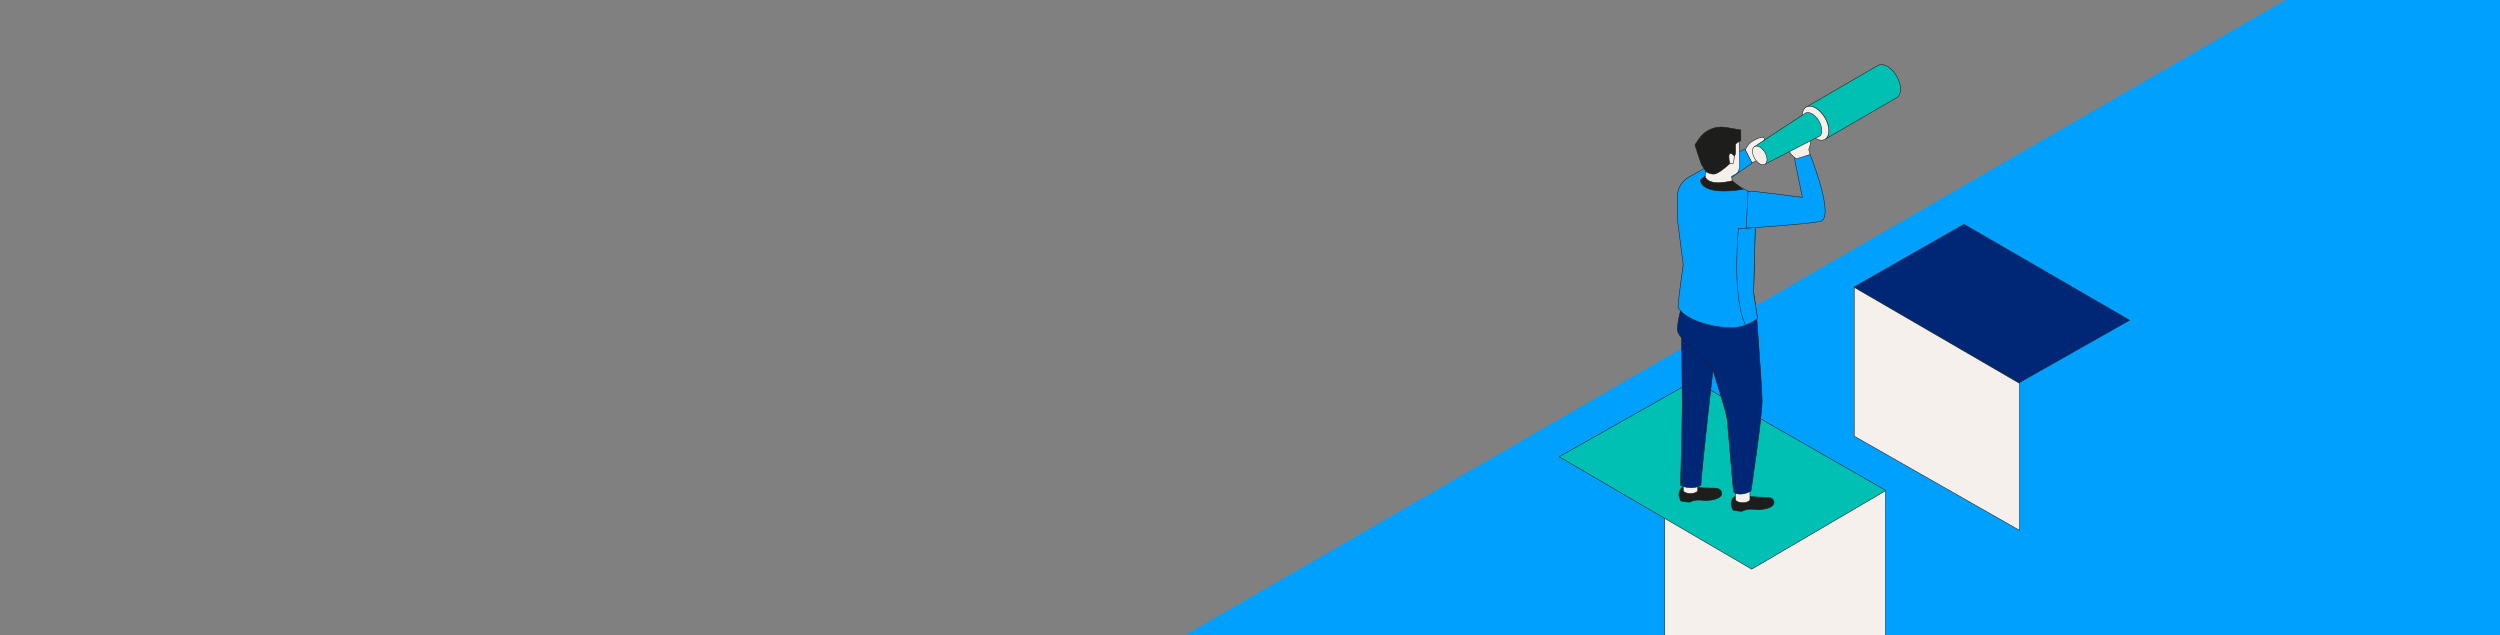 <?xml version="1.0" encoding="utf-8"?>
<!-- Generator: Adobe Illustrator 27.5.0, SVG Export Plug-In . SVG Version: 6.00 Build 0)  -->
<svg version="1.1" xmlns="http://www.w3.org/2000/svg" xmlns:xlink="http://www.w3.org/1999/xlink" x="0px" y="0px"
	 viewBox="0 0 1916 487" style="enable-background:new 0 0 1916 487;" xml:space="preserve">
<rect x="0" y="0" width="1916" height="487" fill="#808080" stroke="none"/>
<style type="text/css">
	.st0{fill:#231F20;}
	.st1{fill:#00BFB3;}
	.st2{fill:none;stroke:#231F20;stroke-width:0.589;}
	.st3{clip-path:url(#SVGID_00000056419638493200953810000003324882867001853572_);fill:#F0E9E3;}
	.st4{clip-path:url(#SVGID_00000056419638493200953810000003324882867001853572_);fill:none;stroke:#231F20;stroke-width:0.268;}
	
		.st5{clip-path:url(#SVGID_00000056419638493200953810000003324882867001853572_);fill:none;stroke:#231F20;stroke-width:0.268;stroke-miterlimit:10;}
	.st6{fill:none;stroke:#231F20;stroke-width:0.536;stroke-miterlimit:10;}
	.st7{fill:#002776;}
	.st8{fill:none;stroke:#231F20;stroke-width:0.268;stroke-miterlimit:10;}
	.st9{fill:#FFFFFF;}
	
		.st10{clip-path:url(#SVGID_00000172436349578604787360000000457791289767535536_);fill:none;stroke:#231F20;stroke-width:0.268;stroke-miterlimit:10;}
	.st11{clip-path:url(#SVGID_00000172436349578604787360000000457791289767535536_);fill:#223A6F;}
	.st12{clip-path:url(#SVGID_00000172436349578604787360000000457791289767535536_);fill:#26BAAF;}
	.st13{clip-path:url(#SVGID_00000172436349578604787360000000457791289767535536_);fill:#F0E9E3;}
	.st14{clip-path:url(#SVGID_00000172436349578604787360000000457791289767535536_);fill:#0A80A7;}
	.st15{clip-path:url(#SVGID_00000172436349578604787360000000457791289767535536_);fill:#3F95D1;}
	.st16{clip-path:url(#SVGID_00000172436349578604787360000000457791289767535536_);fill:#16BED7;}
	.st17{fill:#16BED7;}
	.st18{clip-path:url(#SVGID_00000168094674412258607710000002601337028145509541_);fill:#0A80A7;}
	
		.st19{clip-path:url(#SVGID_00000168094674412258607710000002601337028145509541_);fill:none;stroke:#231F20;stroke-width:0.268;stroke-miterlimit:10;}
	.st20{clip-path:url(#SVGID_00000146470879553502590220000013294760770107359654_);fill:#FFFFFF;}
	
		.st21{clip-path:url(#SVGID_00000146470879553502590220000013294760770107359654_);fill:none;stroke:#000000;stroke-width:0.268;stroke-miterlimit:10;}
	.st22{clip-path:url(#SVGID_00000008140135161495193400000014474639482112425863_);fill:#F0E9E3;}
	
		.st23{clip-path:url(#SVGID_00000008140135161495193400000014474639482112425863_);fill:none;stroke:#231F20;stroke-width:0.268;stroke-miterlimit:10;}
	.st24{clip-path:url(#SVGID_00000008140135161495193400000014474639482112425863_);fill:#231F20;}
	.st25{clip-path:url(#SVGID_00000131350523648075683680000018000354680400205960_);fill:#231F20;}
	.st26{clip-path:url(#SVGID_00000006699831472919818120000005991822858820213651_);}
	
		.st27{clip-path:url(#SVGID_00000145055853873604790640000015913954353096487597_);fill:none;stroke:#231F20;stroke-width:0.36;stroke-miterlimit:10;}
	.st28{clip-path:url(#SVGID_00000158743414239592663240000006180209249725432737_);fill:#231F20;}
	.st29{clip-path:url(#SVGID_00000009563473924654777010000009885542127793798035_);}
	.st30{fill:#223A6F;}
	.st31{fill:#002776;stroke:#231F20;stroke-width:0.386;stroke-miterlimit:10;}
	.st32{clip-path:url(#SVGID_00000155136496279174443140000008736656381023764647_);fill:#FFFFFF;}
	
		.st33{clip-path:url(#SVGID_00000155136496279174443140000008736656381023764647_);fill:none;stroke:#231F20;stroke-width:0.386;stroke-miterlimit:10;}
	.st34{clip-path:url(#SVGID_00000031910359809527154680000004512094095209980569_);fill:#F0E9E3;}
	
		.st35{clip-path:url(#SVGID_00000031910359809527154680000004512094095209980569_);fill:none;stroke:#231F20;stroke-width:0.386;stroke-miterlimit:10;}
	.st36{fill:none;stroke:#231F20;stroke-width:0.386;stroke-miterlimit:10;}
	.st37{clip-path:url(#SVGID_00000031177764841703422650000002456399007988619175_);fill:#FFFFFF;}
	
		.st38{clip-path:url(#SVGID_00000031177764841703422650000002456399007988619175_);fill:none;stroke:#231F20;stroke-width:0.386;stroke-miterlimit:10;}
	.st39{clip-path:url(#SVGID_00000031177764841703422650000002456399007988619175_);fill:#F0E9E3;}
	.st40{clip-path:url(#SVGID_00000031177764841703422650000002456399007988619175_);fill:#3F95D1;}
	
		.st41{clip-path:url(#SVGID_00000031177764841703422650000002456399007988619175_);fill:#00A0FF;stroke:#231F20;stroke-width:0.386;stroke-miterlimit:10;}
	.st42{clip-path:url(#SVGID_00000014598865748101831960000002732684822654602379_);fill:#3F95D1;}
	
		.st43{clip-path:url(#SVGID_00000131333776131318442010000011854355160322453396_);fill:#00A0FF;stroke:#231F20;stroke-width:0.386;stroke-miterlimit:10;}
	.st44{clip-path:url(#SVGID_00000131333776131318442010000011854355160322453396_);fill:#3F95D1;}
	.st45{clip-path:url(#SVGID_00000061454456254627659700000009862269790484329146_);fill:#3F95D1;}
	
		.st46{clip-path:url(#SVGID_00000143582959232869883410000007570561121363717549_);fill:#00A0FF;stroke:#231F20;stroke-width:0.386;stroke-miterlimit:10;}
	.st47{clip-path:url(#SVGID_00000143582959232869883410000007570561121363717549_);fill:#3F95D1;}
	.st48{clip-path:url(#SVGID_00000143582959232869883410000007570561121363717549_);fill:#FFFFFF;}
	
		.st49{clip-path:url(#SVGID_00000143582959232869883410000007570561121363717549_);fill:none;stroke:#231F20;stroke-width:0.386;stroke-miterlimit:10;}
	.st50{clip-path:url(#SVGID_00000143582959232869883410000007570561121363717549_);fill:#231F20;}
	.st51{clip-path:url(#SVGID_00000096770336014577708040000014659728821041825694_);fill:#00A0FF;}
	
		.st52{clip-path:url(#SVGID_00000096770336014577708040000014659728821041825694_);fill:none;stroke:#231F20;stroke-width:0.386;stroke-miterlimit:10;}
	.st53{clip-path:url(#SVGID_00000096770336014577708040000014659728821041825694_);fill:#F0E9E3;}
	.st54{clip-path:url(#SVGID_00000096770336014577708040000014659728821041825694_);fill:#002776;}
	.st55{clip-path:url(#SVGID_00000096770336014577708040000014659728821041825694_);fill:#00BFB3;}
	.st56{clip-path:url(#SVGID_00000155105571560627486840000005313914612675663020_);}
	
		.st57{clip-path:url(#SVGID_00000057142185878549997460000006475954863689054096_);fill:none;stroke:#231F20;stroke-width:0.386;stroke-miterlimit:10;}
	.st58{clip-path:url(#SVGID_00000057142185878549997460000006475954863689054096_);fill:#26BAAF;}
	.st59{clip-path:url(#SVGID_00000070082716348967361620000016598946417638227097_);fill:#231F20;}
	.st60{clip-path:url(#SVGID_00000101824187781342480620000011616035035126545800_);fill:#F0E9E3;}
	
		.st61{clip-path:url(#SVGID_00000101824187781342480620000011616035035126545800_);fill:none;stroke:#231F20;stroke-width:0.386;stroke-miterlimit:10;}
	.st62{clip-path:url(#SVGID_00000101824187781342480620000011616035035126545800_);fill:#00A0FF;}
	.st63{clip-path:url(#SVGID_00000157288462949068483870000010245499659769168812_);fill:#231F20;}
	.st64{clip-path:url(#SVGID_00000043425149234419363910000013968176538310430391_);}
	.st65{clip-path:url(#SVGID_00000101091907142293593530000015990105150428625026_);}
	.st66{clip-path:url(#SVGID_00000070813994046512707220000010234805091661178763_);fill:#3F95D1;}
	.st67{clip-path:url(#SVGID_00000071559444614068201760000008721232726114199433_);}
	.st68{clip-path:url(#SVGID_00000105403651511024121760000001833640222113822850_);fill:#3F95D1;}
	.st69{clip-path:url(#SVGID_00000155826409887070792820000013267069401056844453_);fill:#231F20;}
	.st70{clip-path:url(#SVGID_00000183968944838254367160000004527773316082065596_);}
	.st71{clip-path:url(#SVGID_00000132069574087857208870000016772365240837803189_);fill:#F0E9E3;}
	
		.st72{clip-path:url(#SVGID_00000132069574087857208870000016772365240837803189_);fill:none;stroke:#231F20;stroke-width:0.268;stroke-miterlimit:10;}
	.st73{clip-path:url(#SVGID_00000102527723331839665470000005377146820535957940_);}
	.st74{clip-path:url(#SVGID_00000181799442818239892610000008058541905854823589_);fill:#F0E9E3;}
	
		.st75{clip-path:url(#SVGID_00000070115246741367783710000017102354806977711539_);fill:none;stroke:#231F20;stroke-width:0.268;stroke-miterlimit:10;}
	.st76{clip-path:url(#SVGID_00000070115246741367783710000017102354806977711539_);fill:#F0E9E3;}
	.st77{clip-path:url(#SVGID_00000145757906138441142680000016707216233185324209_);}
	
		.st78{clip-path:url(#SVGID_00000049928671179725881270000005481023592248620693_);fill:none;stroke:#231F20;stroke-width:0.268;stroke-miterlimit:10;}
	.st79{clip-path:url(#SVGID_00000049928671179725881270000005481023592248620693_);fill:#00A0FF;}
	.st80{clip-path:url(#SVGID_00000049928671179725881270000005481023592248620693_);fill:#F0E9E3;}
	.st81{fill:none;stroke:#231F20;}
	.st82{clip-path:url(#SVGID_00000112608951779739373740000015243367006332129686_);fill:#F0E9E3;}
	.st83{clip-path:url(#SVGID_00000088821926378960207630000001888266365466759322_);fill:#F0E9E3;}
	
		.st84{clip-path:url(#SVGID_00000088821926378960207630000001888266365466759322_);fill:none;stroke:#231F20;stroke-width:0.268;stroke-miterlimit:10;}
	.st85{clip-path:url(#SVGID_00000088821926378960207630000001888266365466759322_);fill:#002776;}
	.st86{clip-path:url(#SVGID_00000088821926378960207630000001888266365466759322_);fill:#0A80A7;}
	
		.st87{clip-path:url(#SVGID_00000088821926378960207630000001888266365466759322_);fill:#00BFB3;stroke:#231F20;stroke-width:0.268;stroke-miterlimit:10;}
	.st88{clip-path:url(#SVGID_00000120561100378135038060000002223071078857820822_);fill:#231F20;}
	
		.st89{clip-path:url(#SVGID_00000013902906364660797800000010143815016014182277_);fill:none;stroke:#231F20;stroke-width:0.268;stroke-miterlimit:10;}
	.st90{clip-path:url(#SVGID_00000013902906364660797800000010143815016014182277_);fill:#F0E9E3;}
	.st91{clip-path:url(#SVGID_00000013902906364660797800000010143815016014182277_);fill:#002776;}
	.st92{clip-path:url(#SVGID_00000013902906364660797800000010143815016014182277_);fill:#FFFFFF;}
	.st93{clip-path:url(#SVGID_00000013902906364660797800000010143815016014182277_);fill:#26BAAF;}
	
		.st94{clip-path:url(#SVGID_00000013902906364660797800000010143815016014182277_);fill:#00BFB3;stroke:#231F20;stroke-width:0.268;stroke-miterlimit:10;}
	.st95{clip-path:url(#SVGID_00000013902906364660797800000010143815016014182277_);fill:#00A0FF;}
	.st96{clip-path:url(#SVGID_00000013902906364660797800000010143815016014182277_);fill:#223A6F;}
	
		.st97{clip-path:url(#SVGID_00000013902906364660797800000010143815016014182277_);fill:#002776;stroke:#231F20;stroke-width:0.268;stroke-miterlimit:10;}
	
		.st98{clip-path:url(#SVGID_00000013902906364660797800000010143815016014182277_);fill:none;stroke:#231F20;stroke-width:0.418;stroke-miterlimit:10;}
	.st99{clip-path:url(#SVGID_00000077284891938452690100000010918502132610126755_);}
	.st100{clip-path:url(#SVGID_00000168115128406885681220000010394112089078407852_);}
	
		.st101{clip-path:url(#SVGID_00000077303272776293297000000001944249558807173544_);fill:none;stroke:#231F20;stroke-width:0.418;stroke-miterlimit:10;}
	.st102{clip-path:url(#SVGID_00000009565414040674830570000014920523184307340201_);}
	.st103{clip-path:url(#SVGID_00000090979148479185236310000001892759805127079816_);}
	
		.st104{clip-path:url(#SVGID_00000018936341241753567920000002221301471401867438_);fill:none;stroke:#231F20;stroke-width:0.418;stroke-miterlimit:10;}
	.st105{clip-path:url(#SVGID_00000018936341241753567920000002221301471401867438_);fill:#223A6F;}
	
		.st106{clip-path:url(#SVGID_00000018936341241753567920000002221301471401867438_);fill:#002776;stroke:#231F20;stroke-width:0.418;stroke-miterlimit:10;}
	.st107{clip-path:url(#SVGID_00000018936341241753567920000002221301471401867438_);fill:#00A0FF;}
	.st108{clip-path:url(#SVGID_00000018936341241753567920000002221301471401867438_);fill:#FFFFFF;}
	.st109{clip-path:url(#SVGID_00000018936341241753567920000002221301471401867438_);fill:#26BAAF;}
	.st110{clip-path:url(#SVGID_00000018936341241753567920000002221301471401867438_);fill:#F0E9E3;}
	
		.st111{clip-path:url(#SVGID_00000018936341241753567920000002221301471401867438_);fill:none;stroke:#231F20;stroke-width:0.268;stroke-miterlimit:10;}
	.st112{clip-path:url(#SVGID_00000101072109335984536330000002297397616806630792_);fill:#3F95D1;}
	.st113{clip-path:url(#SVGID_00000183221727819399763100000014757588014410460322_);fill:#00A0FF;}
	
		.st114{clip-path:url(#SVGID_00000060027169402401585610000002972520667289806262_);fill:none;stroke:#231F20;stroke-width:0.268;stroke-miterlimit:10;}
	
		.st115{clip-path:url(#SVGID_00000043437551125286180490000001328900570775473835_);fill:none;stroke:#231F20;stroke-width:0.268;stroke-miterlimit:10;}
	.st116{clip-path:url(#SVGID_00000043437551125286180490000001328900570775473835_);fill:#26BAAF;}
	
		.st117{clip-path:url(#SVGID_00000043437551125286180490000001328900570775473835_);fill:#00BFB3;stroke:#231F20;stroke-width:0.268;stroke-miterlimit:10;}
	.st118{clip-path:url(#SVGID_00000043437551125286180490000001328900570775473835_);fill:#002776;}
	.st119{clip-path:url(#SVGID_00000043437551125286180490000001328900570775473835_);fill:#223A6F;}
	
		.st120{clip-path:url(#SVGID_00000043437551125286180490000001328900570775473835_);fill:#002776;stroke:#231F20;stroke-width:0.268;stroke-miterlimit:10;}
	.st121{clip-path:url(#SVGID_00000043437551125286180490000001328900570775473835_);fill:#3F95D1;}
	.st122{clip-path:url(#SVGID_00000043437551125286180490000001328900570775473835_);fill:#0A80A7;}
	.st123{fill:#00A0FF;}
	.st124{clip-path:url(#SVGID_00000109737254767656992600000004963301949721573269_);fill:#F0E9E3;}
	
		.st125{clip-path:url(#SVGID_00000109737254767656992600000004963301949721573269_);fill:none;stroke:#231F20;stroke-width:0.268;stroke-miterlimit:10;}
	.st126{clip-path:url(#SVGID_00000109737254767656992600000004963301949721573269_);fill:#FFFFFF;}
	.st127{clip-path:url(#SVGID_00000109737254767656992600000004963301949721573269_);fill:#26BAAF;}
	.st128{clip-path:url(#SVGID_00000109737254767656992600000004963301949721573269_);fill:#223A6F;}
	
		.st129{clip-path:url(#SVGID_00000109737254767656992600000004963301949721573269_);fill:#002776;stroke:#231F20;stroke-width:0.268;stroke-miterlimit:10;}
	
		.st130{clip-path:url(#SVGID_00000109737254767656992600000004963301949721573269_);fill:#00BFB3;stroke:#231F20;stroke-width:0.268;stroke-miterlimit:10;}
	.st131{clip-path:url(#SVGID_00000109737254767656992600000004963301949721573269_);fill:#3F95D1;}
	
		.st132{clip-path:url(#SVGID_00000109737254767656992600000004963301949721573269_);fill:#00A0FF;stroke:#231F20;stroke-width:0.268;stroke-miterlimit:10;}
	.st133{clip-path:url(#SVGID_00000109737254767656992600000004963301949721573269_);fill:#16BED7;}
	.st134{fill:#00BFB3;stroke:#231F20;stroke-width:0.268;stroke-miterlimit:10;}
	.st135{clip-path:url(#SVGID_00000016056262347334308570000005547863135666239908_);fill:#223A6F;}
	
		.st136{clip-path:url(#SVGID_00000016056262347334308570000005547863135666239908_);fill:#002776;stroke:#231F20;stroke-width:0.268;stroke-miterlimit:10;}
	.st137{clip-path:url(#SVGID_00000016056262347334308570000005547863135666239908_);fill:#3F95D1;}
	.st138{clip-path:url(#SVGID_00000016056262347334308570000005547863135666239908_);fill:#F0E9E3;}
	
		.st139{clip-path:url(#SVGID_00000016056262347334308570000005547863135666239908_);fill:none;stroke:#231F20;stroke-width:0.268;stroke-miterlimit:10;}
	.st140{clip-path:url(#SVGID_00000028317367945560015110000002075521571823162532_);}
	
		.st141{clip-path:url(#SVGID_00000083080038587606376360000005174042589213159296_);fill:none;stroke:#231F20;stroke-width:0.324;stroke-miterlimit:10;}
	.st142{clip-path:url(#SVGID_00000008117596417407404970000014599946975132665221_);fill:#231F20;}
	.st143{clip-path:url(#SVGID_00000034778237797199433250000013916496754827668906_);}
	.st144{fill:#F0E9E3;}
	.st145{fill:none;stroke:#231F20;stroke-width:0.225;stroke-miterlimit:10;}
	.st146{fill:#26BAAF;}
	.st147{fill:#00BFB3;stroke:#231F20;stroke-width:0.225;stroke-miterlimit:10;}
	.st148{clip-path:url(#SVGID_00000102513336603914212540000015374680266522393486_);fill:#FFFFFF;}
	
		.st149{clip-path:url(#SVGID_00000102513336603914212540000015374680266522393486_);fill:none;stroke:#231F20;stroke-width:0.225;stroke-miterlimit:10;}
	.st150{clip-path:url(#SVGID_00000118363942476238282590000004084526362257754526_);fill:#002776;}
	
		.st151{clip-path:url(#SVGID_00000118363942476238282590000004084526362257754526_);fill:none;stroke:#231F20;stroke-width:0.225;stroke-miterlimit:10;}
	.st152{fill:#007FA9;}
	.st153{fill:#3F95D1;}
	.st154{clip-path:url(#SVGID_00000150104709126536049350000014223592540546388159_);}
	
		.st155{clip-path:url(#SVGID_00000151538364321880269740000001321878093655147666_);fill:none;stroke:#231F20;stroke-width:0.324;stroke-miterlimit:10;}
	.st156{clip-path:url(#SVGID_00000137813707540895249200000009510077870811910284_);fill:#231F20;}
	.st157{clip-path:url(#SVGID_00000062183036147490272000000009534660684496456583_);}
	.st158{fill:#002776;stroke:#231F20;stroke-width:0.225;stroke-miterlimit:10;}
	.st159{clip-path:url(#SVGID_00000019649598345925539060000013265195962117632690_);fill:#FFFFFF;}
	
		.st160{clip-path:url(#SVGID_00000019649598345925539060000013265195962117632690_);fill:none;stroke:#231F20;stroke-width:0.225;stroke-miterlimit:10;}
	.st161{clip-path:url(#SVGID_00000001627545404666196930000017050807345311098036_);fill:#002776;}
	
		.st162{clip-path:url(#SVGID_00000001627545404666196930000017050807345311098036_);fill:none;stroke:#231F20;stroke-width:0.225;stroke-miterlimit:10;}
	.st163{fill:#0A80A7;}
	.st164{clip-path:url(#SVGID_00000010289362822218107140000000908352434430933128_);}
	
		.st165{clip-path:url(#SVGID_00000047053810236924577790000005921974576505205405_);fill:none;stroke:#231F20;stroke-width:0.324;stroke-miterlimit:10;}
	.st166{clip-path:url(#SVGID_00000155861287471877007570000012467208456806145441_);fill:#231F20;}
	.st167{clip-path:url(#SVGID_00000051364625854839474410000004851611852555672983_);}
	.st168{fill:#00A0FF;stroke:#231F20;stroke-width:0.225;stroke-miterlimit:10;}
	.st169{clip-path:url(#SVGID_00000163072170331326931110000017011387158903763073_);fill:#FFFFFF;}
	
		.st170{clip-path:url(#SVGID_00000163072170331326931110000017011387158903763073_);fill:none;stroke:#231F20;stroke-width:0.225;stroke-miterlimit:10;}
	.st171{clip-path:url(#SVGID_00000125565233540630618420000004127575974242195364_);fill:#002776;}
	
		.st172{clip-path:url(#SVGID_00000125565233540630618420000004127575974242195364_);fill:none;stroke:#231F20;stroke-width:0.225;stroke-miterlimit:10;}
	.st173{clip-path:url(#SVGID_00000139284215665340587140000006023271412647990172_);fill:#FFFFFF;}
	
		.st174{clip-path:url(#SVGID_00000139284215665340587140000006023271412647990172_);fill:none;stroke:#231F20;stroke-width:0.225;stroke-miterlimit:10;}
	.st175{clip-path:url(#SVGID_00000059989307516779949890000004792605766349473936_);fill:#FFFFFF;}
	
		.st176{clip-path:url(#SVGID_00000059989307516779949890000004792605766349473936_);fill:none;stroke:#231F20;stroke-width:0.225;stroke-miterlimit:10;}
	.st177{clip-path:url(#SVGID_00000083797464764343710830000004647751483019245712_);fill:#00A0FF;}
	.st178{clip-path:url(#SVGID_00000083797464764343710830000004647751483019245712_);fill:none;stroke:#1D1D1B;stroke-width:0.4;}
	.st179{clip-path:url(#SVGID_00000083797464764343710830000004647751483019245712_);fill:#00BFB3;}
	.st180{clip-path:url(#SVGID_00000083797464764343710830000004647751483019245712_);fill:#002776;}
	
		.st181{clip-path:url(#SVGID_00000083797464764343710830000004647751483019245712_);fill:none;stroke:#1D1D1B;stroke-width:0.4;stroke-miterlimit:10;}
	.st182{clip-path:url(#SVGID_00000083797464764343710830000004647751483019245712_);fill:#FFFFFF;}
	.st183{clip-path:url(#SVGID_00000083797464764343710830000004647751483019245712_);fill:#F5F0EB;}
	.st184{clip-path:url(#SVGID_00000028288651371377804180000005507438603534741122_);fill:#00A0FF;}
	.st185{clip-path:url(#SVGID_00000028288651371377804180000005507438603534741122_);fill:none;stroke:#1D1D1B;stroke-width:0.4;}
	.st186{clip-path:url(#SVGID_00000028288651371377804180000005507438603534741122_);fill:#00BFB3;}
	
		.st187{clip-path:url(#SVGID_00000028288651371377804180000005507438603534741122_);fill:none;stroke:#1D1D1B;stroke-width:0.4;stroke-miterlimit:10;}
	.st188{clip-path:url(#SVGID_00000028288651371377804180000005507438603534741122_);fill:#FFFFFF;}
	.st189{clip-path:url(#SVGID_00000028288651371377804180000005507438603534741122_);fill:#F5F0EB;}
	.st190{clip-path:url(#SVGID_00000027600696710464635350000017303009875205925035_);fill:#FFFFFF;}
	
		.st191{clip-path:url(#SVGID_00000027600696710464635350000017303009875205925035_);fill:none;stroke:#231F20;stroke-width:0.225;stroke-miterlimit:10;}
	
		.st192{clip-path:url(#SVGID_00000171695864629985757200000013642390808435258275_);fill:none;stroke:#1D1D1B;stroke-width:0.25;stroke-linecap:round;stroke-linejoin:round;stroke-miterlimit:10;}
	.st193{fill:none;stroke:#1D1D1B;stroke-width:0.25;stroke-miterlimit:10;}
	.st194{fill:none;stroke:#1D1D1B;stroke-width:0.25;stroke-linecap:round;stroke-linejoin:round;stroke-miterlimit:10;}
	.st195{fill:#2EBAD7;}
	.st196{fill:#1D1D1B;}
	.st197{clip-path:url(#SVGID_00000178887134272523699400000009131287068833540505_);fill:#2EBAD7;}
	
		.st198{clip-path:url(#SVGID_00000178887134272523699400000009131287068833540505_);fill:none;stroke:#1D1D1B;stroke-width:0.25;stroke-miterlimit:10;}
	.st199{clip-path:url(#SVGID_00000178887134272523699400000009131287068833540505_);fill:#00BFB3;}
	.st200{clip-path:url(#SVGID_00000148631821377548833120000007964397442552773256_);fill:#FFFFFF;}
	
		.st201{clip-path:url(#SVGID_00000148631821377548833120000007964397442552773256_);fill:none;stroke:#1D1D1B;stroke-width:0.25;stroke-miterlimit:10;}
	.st202{clip-path:url(#SVGID_00000148631821377548833120000007964397442552773256_);fill:#00BFB3;}
	.st203{clip-path:url(#SVGID_00000148631821377548833120000007964397442552773256_);fill:#1D1D1B;}
	.st204{clip-path:url(#SVGID_00000031902846760268355000000011702207229471979188_);fill:#1D1D1B;}
	
		.st205{clip-path:url(#SVGID_00000031902846760268355000000011702207229471979188_);fill:none;stroke:#1D1D1B;stroke-width:0.25;stroke-miterlimit:10;}
	.st206{clip-path:url(#SVGID_00000031902846760268355000000011702207229471979188_);fill:#FFFFFF;}
	.st207{clip-path:url(#SVGID_00000031902846760268355000000011702207229471979188_);fill:#00BFB3;}
	.st208{clip-path:url(#SVGID_00000152229675076278339470000009075085972662771636_);fill:#FFFFFF;}
	
		.st209{clip-path:url(#SVGID_00000152229675076278339470000009075085972662771636_);fill:none;stroke:#1D1D1B;stroke-width:0.35;stroke-miterlimit:10;}
	
		.st210{clip-path:url(#SVGID_00000152229675076278339470000009075085972662771636_);fill:none;stroke:#1D1D1B;stroke-width:0.35;stroke-linecap:round;stroke-linejoin:round;stroke-miterlimit:10;}
	.st211{fill:none;stroke:#1D1D1B;stroke-width:0.35;stroke-miterlimit:10;}
	.st212{fill:none;stroke:#1D1D1B;stroke-width:0.35;stroke-linecap:round;stroke-linejoin:round;stroke-miterlimit:10;}
	.st213{clip-path:url(#SVGID_00000047757774786540257520000003775742820310581693_);fill:#FFFFFF;}
	
		.st214{clip-path:url(#SVGID_00000047757774786540257520000003775742820310581693_);fill:none;stroke:#1D1D1B;stroke-width:0.35;stroke-miterlimit:10;}
	.st215{clip-path:url(#SVGID_00000087395534830236557230000000367274140530915480_);fill:#FFFFFF;}
	
		.st216{clip-path:url(#SVGID_00000087395534830236557230000000367274140530915480_);fill:none;stroke:#1D1D1B;stroke-width:0.35;stroke-miterlimit:10;}
	
		.st217{clip-path:url(#SVGID_00000087395534830236557230000000367274140530915480_);fill:none;stroke:#1D1D1B;stroke-width:0.35;stroke-linecap:round;stroke-linejoin:round;stroke-miterlimit:10;}
	.st218{clip-path:url(#SVGID_00000009573113318917463980000002787463249044157103_);fill:#FFFFFF;}
	
		.st219{clip-path:url(#SVGID_00000009573113318917463980000002787463249044157103_);fill:none;stroke:#1D1D1B;stroke-width:0.35;stroke-miterlimit:10;}
	.st220{fill:#F5F0EB;}
	.st221{clip-path:url(#SVGID_00000171680328481515364830000007133081182876050059_);fill:#1D1D1B;}
	
		.st222{clip-path:url(#SVGID_00000080165309664931887970000006939224657377707953_);fill:none;stroke:#1D1D1B;stroke-width:0.4;stroke-miterlimit:10;}
	.st223{clip-path:url(#SVGID_00000080165309664931887970000006939224657377707953_);fill:#007FA9;}
	.st224{fill:none;stroke:#1D1D1B;stroke-width:0.4;stroke-miterlimit:10;}
	.st225{fill:none;stroke:#1D1D1B;stroke-width:0.4;}
	.st226{clip-path:url(#SVGID_00000114074926221468651030000011311700877795091635_);fill:none;stroke:#1D1D1B;stroke-width:0.4;}
	.st227{clip-path:url(#SVGID_00000114074926221468651030000011311700877795091635_);fill:#00BFB3;}
	.st228{clip-path:url(#SVGID_00000062150551078892580430000013973802945513367462_);fill:#F5F0EB;}
	
		.st229{clip-path:url(#SVGID_00000062150551078892580430000013973802945513367462_);fill:none;stroke:#1D1D1B;stroke-width:0.4;stroke-miterlimit:10;}
	.st230{fill:#00A0FF;stroke:#1D1D1B;stroke-width:0.4;stroke-miterlimit:10;}
	.st231{clip-path:url(#SVGID_00000101792931042315608420000017543870451503968921_);fill:#1D1D1B;}
	
		.st232{clip-path:url(#SVGID_00000101792931042315608420000017543870451503968921_);fill:none;stroke:#1D1D1B;stroke-width:0.4;stroke-miterlimit:10;}
	.st233{clip-path:url(#SVGID_00000101792931042315608420000017543870451503968921_);fill:#F5F0EB;}
	.st234{clip-path:url(#SVGID_00000101792931042315608420000017543870451503968921_);fill:#002776;}
	.st235{clip-path:url(#SVGID_00000101792931042315608420000017543870451503968921_);fill:#00A0FF;}
	.st236{clip-path:url(#SVGID_00000101792931042315608420000017543870451503968921_);fill:#00BFB3;}
</style>
<g id="Layer_1">
	<g>
		<defs>
			<rect id="SVGID_00000168075056092679661440000016333061408129221508_" x="-1936" y="-129.52" width="1975.17" height="647.07"/>
		</defs>
		<clipPath id="SVGID_00000057134986271634664230000003510089271628842890_">
			<use xlink:href="#SVGID_00000168075056092679661440000016333061408129221508_"  style="overflow:visible;"/>
		</clipPath>
	</g>
	<g>
		<defs>
			<rect id="SVGID_00000087393701759528510520000011983730365568318099_" x="-1936" y="-129.52" width="1975.17" height="647.07"/>
		</defs>
		<clipPath id="SVGID_00000040537039428183096300000000865875366161801870_">
			<use xlink:href="#SVGID_00000087393701759528510520000011983730365568318099_"  style="overflow:visible;"/>
		</clipPath>
	</g>
	<g>
		<defs>
			<rect id="SVGID_00000085941575338629381570000011961020840291830664_" x="-1936" y="-129.52" width="1975.17" height="647.07"/>
		</defs>
		<clipPath id="SVGID_00000121262504866632904020000004818925166784708226_">
			<use xlink:href="#SVGID_00000085941575338629381570000011961020840291830664_"  style="overflow:visible;"/>
		</clipPath>
	</g>
	<g>
		<defs>
			<rect id="SVGID_00000129184280527354849640000002303685584817609646_" x="-1936" y="-129.52" width="1975.17" height="647.07"/>
		</defs>
		<clipPath id="SVGID_00000026844680303922383360000001690203671651220412_">
			<use xlink:href="#SVGID_00000129184280527354849640000002303685584817609646_"  style="overflow:visible;"/>
		</clipPath>
	</g>
	<g>
		<defs>
			<rect id="SVGID_00000000925948822623000540000007430922973367243691_" x="-1936" y="-129.52" width="1975.17" height="647.07"/>
		</defs>
		<clipPath id="SVGID_00000111907955295116240320000004280685362718739133_">
			<use xlink:href="#SVGID_00000000925948822623000540000007430922973367243691_"  style="overflow:visible;"/>
		</clipPath>
	</g>
	<g>
		<defs>
			<rect id="SVGID_00000051376848261583375540000003340775236039029168_" x="-1936" y="-129.52" width="1975.17" height="647.07"/>
		</defs>
		<clipPath id="SVGID_00000181771611592448530420000000958143304212529055_">
			<use xlink:href="#SVGID_00000051376848261583375540000003340775236039029168_"  style="overflow:visible;"/>
		</clipPath>
	</g>
	<g>
		<defs>
			<rect id="SVGID_00000002381708949356018840000001883802377641832871_" x="-1936" y="-129.52" width="1975.17" height="647.07"/>
		</defs>
		<clipPath id="SVGID_00000122681815162838947550000002077564217805002407_">
			<use xlink:href="#SVGID_00000002381708949356018840000001883802377641832871_"  style="overflow:visible;"/>
		</clipPath>
	</g>
	<g>
		<defs>
			<rect id="SVGID_00000120555546174152832140000016398035270270588040_" x="-1936" y="-129.52" width="1975.17" height="647.07"/>
		</defs>
		<clipPath id="SVGID_00000039815148162260612900000016874063326742667400_">
			<use xlink:href="#SVGID_00000120555546174152832140000016398035270270588040_"  style="overflow:visible;"/>
		</clipPath>
	</g>
	<g>
		<defs>
			<rect id="SVGID_00000164482564516498406410000012450364628140217225_" x="-1936" y="-129.52" width="1975.17" height="647.07"/>
		</defs>
		<clipPath id="SVGID_00000107590692881926779720000002526392957236222865_">
			<use xlink:href="#SVGID_00000164482564516498406410000012450364628140217225_"  style="overflow:visible;"/>
		</clipPath>
	</g>
	<polygon class="st123" points="1976.25,-129.64 883.75,500.93 1976.25,517.43 	"/>
	<g>
		<defs>
			<path id="SVGID_00000120518755771879054030000010724274679952370319_" d="M1415.84,424.82l0.04-0.71
				C1415.85,424.34,1415.84,424.58,1415.84,424.82"/>
		</defs>
		<clipPath id="SVGID_00000102539432800168856570000012506433660141378447_">
			<use xlink:href="#SVGID_00000120518755771879054030000010724274679952370319_"  style="overflow:visible;"/>
		</clipPath>
		<path style="clip-path:url(#SVGID_00000102539432800168856570000012506433660141378447_);fill:#1D1D1B;" d="M1415.88,424.11
			l-0.15,54.46c-0.02,0.17-0.03,0.35-0.04,0.53l0.16-54.46C1415.84,424.46,1415.86,424.29,1415.88,424.11"/>
		<path style="clip-path:url(#SVGID_00000102539432800168856570000012506433660141378447_);fill:#1D1D1B;" d="M1415.84,424.64
			l-0.15,54.46c0,0.06,0,0.12,0,0.18l0.15-54.46C1415.84,424.76,1415.84,424.7,1415.84,424.64"/>
	</g>
	<g>
		<defs>
			<rect id="SVGID_00000030458394578328159060000006013454768300418178_" width="1916" height="620.23"/>
		</defs>
		<clipPath id="SVGID_00000052065283101085833740000010571295680331409569_">
			<use xlink:href="#SVGID_00000030458394578328159060000006013454768300418178_"  style="overflow:visible;"/>
		</clipPath>
		
			<path style="clip-path:url(#SVGID_00000052065283101085833740000010571295680331409569_);fill:none;stroke:#1D1D1B;stroke-width:0.4;stroke-miterlimit:10;" d="
			M1415.84,424.82c0-0.24,0.02-0.48,0.04-0.71"/>
	</g>
	<polygon class="st220" points="1421.07,220.21 1421.07,334.3 1547.8,406.49 1547.8,293.82 	"/>
	<polygon class="st225" points="1421.07,220.21 1421.07,334.3 1547.8,406.49 1547.8,293.82 	"/>
	<polygon class="st220" points="1275.85,547.22 1445.04,619.92 1445.04,375.78 1275.85,324.65 	"/>
	<g>
		<defs>
			<rect id="SVGID_00000166658895243934146410000013071349560129089726_" width="1916" height="620.23"/>
		</defs>
		<clipPath id="SVGID_00000124848965397994335760000004990025224114127242_">
			<use xlink:href="#SVGID_00000166658895243934146410000013071349560129089726_"  style="overflow:visible;"/>
		</clipPath>
		
			<polygon style="clip-path:url(#SVGID_00000124848965397994335760000004990025224114127242_);fill:none;stroke:#1D1D1B;stroke-width:0.4;" points="
			1275.85,324.65 1275.85,547.22 1445.04,619.92 1445.04,375.77 		"/>
	</g>
	<polygon class="st7" points="1505.19,171.9 1421.13,219.87 1547.53,293.26 1632.1,245.4 	"/>
	<polygon class="st225" points="1505.19,171.9 1421.13,219.87 1547.53,293.26 1632.1,245.4 	"/>
	<polygon class="st1" points="1298.17,291.7 1194.93,350.08 1342.5,436.2 1445.36,375.92 	"/>
	<polygon class="st225" points="1298.17,291.7 1194.93,350.08 1342.5,436.2 1445.36,375.92 	"/>
	<g>
		<defs>
			<rect id="SVGID_00000013896920149501446750000004332999174098034076_" width="1916" height="620.23"/>
		</defs>
		<clipPath id="SVGID_00000035531051543438066140000010821288352035233929_">
			<use xlink:href="#SVGID_00000013896920149501446750000004332999174098034076_"  style="overflow:visible;"/>
		</clipPath>
		<path style="clip-path:url(#SVGID_00000035531051543438066140000010821288352035233929_);fill:#F5F0EB;" d="M1337.44,115
			c0,0,1.66-3.59,4.07-5.65c2.42-2.05,8.4-4.78,9.8-4.05c1.4,0.73,1.14,2.08,0,3.13s-4.63,2.99-4.63,2.99s8.92,0.22,9.69,0.22
			c0.77,0,4.67-1.23,4.67-1.23s2.33,2.19,0.66,4.8c-1.67,2.61-7.23,7.48-8.8,8.33c-1.57,0.85-6.91-0.29-6.91-0.29l-3.66,1.61
			L1337.44,115z"/>
		
			<path style="clip-path:url(#SVGID_00000035531051543438066140000010821288352035233929_);fill:none;stroke:#1D1D1B;stroke-width:0.4;stroke-miterlimit:10;" d="
			M1337.44,115c0,0,1.66-3.59,4.07-5.65c2.42-2.05,8.4-4.78,9.8-4.05c1.4,0.73,1.14,2.08,0,3.13s-4.63,2.99-4.63,2.99
			s8.92,0.22,9.69,0.22c0.77,0,4.67-1.23,4.67-1.23s2.33,2.19,0.66,4.8c-1.67,2.61-7.23,7.48-8.8,8.33
			c-1.57,0.85-6.91-0.29-6.91-0.29l-3.66,1.61L1337.44,115z"/>
	</g>
	<polygon class="st195" points="1305.99,129.16 1337.27,114.23 1342.88,124.99 1305.8,150.92 	"/>
	<polygon class="st230" points="1305.99,129.16 1337.27,114.23 1342.88,124.99 1305.8,150.92 	"/>
	<g>
		<defs>
			<rect id="SVGID_00000035516196184317397950000006110081017492433569_" width="1916" height="620.23"/>
		</defs>
		<clipPath id="SVGID_00000136375635297840434460000014183303149087657111_">
			<use xlink:href="#SVGID_00000035516196184317397950000006110081017492433569_"  style="overflow:visible;"/>
		</clipPath>
		<path style="clip-path:url(#SVGID_00000136375635297840434460000014183303149087657111_);fill:#1D1D1B;" d="M1332.08,380.92
			c0,0-1.82-0.06-2.75-0.2c-0.93-0.15-2.55,3.2-2.62,4.71c-0.07,1.51,0.76,5.01,1.79,5.63c0,0,6.01,1.2,7.12,0.59
			c4.58-2.5,10.57-0.9,11.5-0.96c0.93-0.06,8.74-0.36,11.42-3.19c2.68-2.83,0.25-6.48-4.37-6.4c-4.59,0.09-11.43-0.4-12.42-0.51
			c-0.99-0.11-1.6,2.3-4.35,2.07C1334.66,382.43,1332.88,382.66,1332.08,380.92"/>
		
			<path style="clip-path:url(#SVGID_00000136375635297840434460000014183303149087657111_);fill:none;stroke:#1D1D1B;stroke-width:0.4;stroke-miterlimit:10;" d="
			M1332.08,380.92c0,0-1.82-0.06-2.75-0.2c-0.93-0.15-2.55,3.2-2.62,4.71c-0.07,1.51,0.76,5.01,1.79,5.63c0,0,6.01,1.2,7.12,0.59
			c4.58-2.5,10.57-0.9,11.5-0.96c0.93-0.06,8.74-0.36,11.42-3.19c2.68-2.83,0.25-6.48-4.37-6.4c-4.59,0.09-11.43-0.4-12.42-0.51
			c-0.99-0.11-1.6,2.3-4.35,2.07C1334.66,382.43,1332.88,382.66,1332.08,380.92z"/>
		<path style="clip-path:url(#SVGID_00000136375635297840434460000014183303149087657111_);fill:#F5F0EB;" d="M1341.17,363.8v18.94
			c0,1.39-2.48,2.52-5.54,2.52c-3.06,0-5.54-1.13-5.54-2.52V363.8H1341.17z"/>
		
			<path style="clip-path:url(#SVGID_00000136375635297840434460000014183303149087657111_);fill:none;stroke:#1D1D1B;stroke-width:0.4;stroke-miterlimit:10;" d="
			M1341.17,363.8v18.94c0,1.39-2.48,2.52-5.54,2.52c-3.06,0-5.54-1.13-5.54-2.52V363.8H1341.17z"/>
		<path style="clip-path:url(#SVGID_00000136375635297840434460000014183303149087657111_);fill:#1D1D1B;" d="M1292.05,373.91
			c0,0-1.82-0.06-2.75-0.2c-0.93-0.15-2.55,3.2-2.62,4.71c-0.07,1.51,0.76,5.01,1.79,5.63c0,0,6.01,1.2,7.12,0.59
			c4.58-2.5,10.57-0.9,11.5-0.96c0.93-0.06,8.74-0.36,11.42-3.19c2.68-2.83,0.25-6.48-4.37-6.4c-4.59,0.09-11.43-0.4-12.42-0.51
			c-0.99-0.11-1.6,2.3-4.35,2.07C1294.62,375.42,1292.84,375.66,1292.05,373.91"/>
		
			<path style="clip-path:url(#SVGID_00000136375635297840434460000014183303149087657111_);fill:none;stroke:#1D1D1B;stroke-width:0.4;stroke-miterlimit:10;" d="
			M1292.05,373.91c0,0-1.82-0.06-2.75-0.2c-0.93-0.15-2.55,3.2-2.62,4.71c-0.07,1.51,0.76,5.01,1.79,5.63c0,0,6.01,1.2,7.12,0.59
			c4.58-2.5,10.57-0.9,11.5-0.96c0.93-0.06,8.74-0.36,11.42-3.19c2.68-2.83,0.25-6.48-4.37-6.4c-4.59,0.09-11.43-0.4-12.42-0.51
			c-0.99-0.11-1.6,2.3-4.35,2.07C1294.62,375.42,1292.84,375.66,1292.05,373.91z"/>
		<path style="clip-path:url(#SVGID_00000136375635297840434460000014183303149087657111_);fill:#F5F0EB;" d="M1301.13,356.79v18.94
			c0,1.39-2.48,2.52-5.54,2.52c-3.06,0-5.54-1.13-5.54-2.52v-18.94H1301.13z"/>
		
			<path style="clip-path:url(#SVGID_00000136375635297840434460000014183303149087657111_);fill:none;stroke:#1D1D1B;stroke-width:0.4;stroke-miterlimit:10;" d="
			M1301.13,356.79v18.94c0,1.39-2.48,2.52-5.54,2.52c-3.06,0-5.54-1.13-5.54-2.52v-18.94H1301.13z"/>
		<path style="clip-path:url(#SVGID_00000136375635297840434460000014183303149087657111_);fill:#002776;" d="M1288.67,251.93
			c0,0,0.64,50.52,0.64,58.57c0,8.05-1.37,61.47-1.37,61.47s7.81,4.12,15.61,0c1.33-20.62,12.08-112.67,12.08-112.67L1288.67,251.93
			z"/>
		
			<path style="clip-path:url(#SVGID_00000136375635297840434460000014183303149087657111_);fill:none;stroke:#1D1D1B;stroke-width:0.4;stroke-miterlimit:10;" d="
			M1288.67,251.93c0,0,0.64,50.52,0.64,58.57c0,8.05-1.37,61.47-1.37,61.47s7.81,4.12,15.61,0c1.33-20.62,12.08-112.67,12.08-112.67
			L1288.67,251.93z"/>
		<path style="clip-path:url(#SVGID_00000136375635297840434460000014183303149087657111_);fill:#002776;" d="M1285.58,252.96
			c0.04,1.42,1.27,3.55,3.18,6.02c7.08,9.16,23.53,23.04,23.53,23.04s0.19,0.61,0.53,1.68c2.17,6.92,10.32,33.03,10.84,37.28
			c0.59,4.91,4.38,53.11,4.96,55.66c0.14,0.59,0.67,1.07,1.46,1.42c2.45,1.06,7.41,0.84,11.09-1.39c0.28-0.16,0.55-0.34,0.81-0.53
			c0,0,8.41-55.09,8.52-68.96c0.04-5.21-2.04-34.73-3.29-52.08c-0.33-4.6-0.61-8.36-0.78-10.57c-0.1-1.4-0.16-2.18-0.16-2.18
			l-11.45-1.33l-46.1-5.35c0,0-0.32,1.02-0.76,2.63C1286.99,241.88,1285.44,248.36,1285.58,252.96"/>
		
			<path style="clip-path:url(#SVGID_00000136375635297840434460000014183303149087657111_);fill:none;stroke:#1D1D1B;stroke-width:0.4;stroke-miterlimit:10;" d="
			M1285.58,252.96c0.04,1.42,1.27,3.55,3.18,6.02c7.08,9.16,23.53,23.04,23.53,23.04s0.19,0.61,0.53,1.68
			c2.17,6.92,10.32,33.03,10.84,37.28c0.59,4.91,4.38,53.11,4.96,55.66c0.14,0.59,0.67,1.07,1.46,1.42
			c2.45,1.06,7.41,0.84,11.09-1.39c0.28-0.16,0.55-0.34,0.81-0.53c0,0,8.41-55.09,8.52-68.96c0.04-5.21-2.04-34.73-3.29-52.08
			c-0.33-4.6-0.61-8.36-0.78-10.57c-0.1-1.4-0.16-2.18-0.16-2.18l-11.45-1.33l-46.1-5.35c0,0-0.32,1.02-0.76,2.63
			C1286.99,241.88,1285.44,248.36,1285.58,252.96z"/>
		<path style="clip-path:url(#SVGID_00000136375635297840434460000014183303149087657111_);fill:#00A0FF;" d="M1285.57,168.08
			l4.44,34.8c0,0-3.75,26.44-3.93,31.73c-0.03,1.04,0.62,2.32,1.88,3.7c5.09,5.58,20.13,12.79,39.83,12.93
			c3.83-0.22,7.17-1.03,9.94-2.03c4.53-1.64,7.55-3.78,8.69-4.67c0.34-0.27,0.52-0.42,0.52-0.42l-2.97-19.7l0.11-4.59l0.53-21.2
			l0.06-2.32v0l0.07-2.76l0.03-1.09l0.07-2.81l0.32-13.02l0.1-4.29l0.15-6.14l0.04-1.67l0.03-1.12l0.15-5.84l0.06-2.48l0.12-4.76
			l-0.01-0.01v0l-0.22-0.13l-5.87-3.65l-6.68-3.65l-0.07-0.04l-2.64-1.44l-2.6-1.42l-1.85-1.01l-3.27-1.79l-3.21-1.75l-4.48-2.45
			l-3.03-1.66l-0.74-0.4l-3.27-1.79l-0.24-0.13l-0.08-0.04l-0.54-0.29l-0.06-0.03l-0.06,0.03l-0.9,0.5l-3.58,2.01l-2.67,1.5
			l-2.95,1.66l-0.26,0.14l-2.3,1.29c-1.11,0.63-2.14,1.37-3.06,2.21c-1.66,1.5-3,3.31-3.95,5.32c-1.07,2.24-1.65,4.73-1.65,7.31
			V168.08z"/>
		
			<path style="clip-path:url(#SVGID_00000136375635297840434460000014183303149087657111_);fill:none;stroke:#1D1D1B;stroke-width:0.4;stroke-miterlimit:10;" d="
			M1285.57,168.08l4.44,34.8c0,0-3.75,26.44-3.93,31.73c-0.03,1.04,0.62,2.32,1.88,3.7c5.09,5.58,20.13,12.79,39.83,12.93
			c3.83-0.22,7.17-1.03,9.94-2.03c4.53-1.64,7.55-3.78,8.69-4.67c0.34-0.27,0.52-0.42,0.52-0.42l-2.97-19.7l0.11-4.59l0.53-21.2
			l0.06-2.32v0l0.07-2.76l0.03-1.09l0.07-2.81l0.32-13.02l0.1-4.29l0.15-6.14l0.04-1.67l0.03-1.12l0.15-5.84l0.06-2.48l0.12-4.76
			l-0.01-0.01v0l-0.22-0.13l-5.87-3.65l-6.68-3.65l-0.07-0.04l-2.64-1.44l-2.6-1.42l-1.85-1.01l-3.27-1.79l-3.21-1.75l-4.48-2.45
			l-3.03-1.66l-0.74-0.4l-3.27-1.79l-0.24-0.13l-0.08-0.04l-0.54-0.29l-0.06-0.03l-0.06,0.03l-0.9,0.5l-3.58,2.01l-2.67,1.5
			l-2.95,1.66l-0.26,0.14l-2.3,1.29c-1.11,0.63-2.14,1.37-3.06,2.21c-1.66,1.5-3,3.31-3.95,5.32c-1.07,2.24-1.65,4.73-1.65,7.31
			V168.08z"/>
		<path style="clip-path:url(#SVGID_00000136375635297840434460000014183303149087657111_);fill:#F5F0EB;" d="M1332.82,107.87
			l-7.44,2.14v11.9l-15.8-1.39l-3.78,18.93l22.29,3.78l-0.96-8.07l2.81-1.53c0,0,3.18-1.27,3.29-6.57
			C1333.34,121.76,1332.82,107.87,1332.82,107.87"/>
		
			<path style="clip-path:url(#SVGID_00000136375635297840434460000014183303149087657111_);fill:none;stroke:#1D1D1B;stroke-width:0.4;stroke-miterlimit:10;" d="
			M1332.82,107.87l-7.44,2.14v11.9l-15.8-1.39l-3.78,18.93l22.29,3.78l-0.96-8.07l2.81-1.53c0,0,3.18-1.27,3.29-6.57
			C1333.34,121.76,1332.82,107.87,1332.82,107.87z"/>
		<path style="clip-path:url(#SVGID_00000136375635297840434460000014183303149087657111_);fill:#1D1D1B;" d="M1334.18,99.64v8.23
			c0,0-3.16,1.35-3.84,2.48c-0.68,1.13,0.41,7.1-0.64,8.46c-1.05,1.35-3.16,5.86-3.16,5.86l-2.87,2.54c0,0-6.75,6.06-10.02,6.21
			c-3.27,0.15-6.19-1.81-6.19-1.81s-3.06-5.13-3.4-5.47c-0.34-0.34-5.07-15.11-5.07-15.11l3.07-4.55
			c4.58-6.77,12.71-10.23,20.76-8.82L1334.18,99.64z"/>
		
			<path style="clip-path:url(#SVGID_00000136375635297840434460000014183303149087657111_);fill:none;stroke:#1D1D1B;stroke-width:0.4;stroke-miterlimit:10;" d="
			M1334.18,99.64v8.23c0,0-3.16,1.35-3.84,2.48c-0.68,1.13,0.41,7.1-0.64,8.46c-1.05,1.35-3.16,5.86-3.16,5.86l-2.87,2.54
			c0,0-6.75,6.06-10.02,6.21c-3.27,0.15-6.19-1.81-6.19-1.81s-3.06-5.13-3.4-5.47c-0.34-0.34-5.07-15.11-5.07-15.11l3.07-4.55
			c4.58-6.77,12.71-10.23,20.76-8.82L1334.18,99.64z"/>
		<path style="clip-path:url(#SVGID_00000136375635297840434460000014183303149087657111_);fill:#1D1D1B;" d="M1335.82,145.12
			l-8.29-6.54c0,0-18.68,4.96-20.82-3.71l-3.53,3.15C1303.18,138.03,1302.36,150.31,1335.82,145.12"/>
		
			<path style="clip-path:url(#SVGID_00000136375635297840434460000014183303149087657111_);fill:none;stroke:#1D1D1B;stroke-width:0.4;stroke-miterlimit:10;" d="
			M1335.82,145.12l-8.29-6.54c0,0-18.68,4.96-20.82-3.71l-3.53,3.15C1303.18,138.03,1302.36,150.31,1335.82,145.12z"/>
		<path style="clip-path:url(#SVGID_00000136375635297840434460000014183303149087657111_);fill:#F5F0EB;" d="M1329.2,119.88
			c0,0-1.19-2.15-2.97-2.29c-1.78-0.14-1.17,5.22-0.69,6.84c0.48,1.62,3.02,0.6,3.02,0.6L1329.2,119.88z"/>
		
			<path style="clip-path:url(#SVGID_00000136375635297840434460000014183303149087657111_);fill:none;stroke:#1D1D1B;stroke-width:0.4;stroke-miterlimit:10;" d="
			M1329.2,119.88c0,0-1.19-2.15-2.97-2.29c-1.78-0.14-1.17,5.22-0.69,6.84c0.48,1.62,3.02,0.6,3.02,0.6L1329.2,119.88z"/>
		<path style="clip-path:url(#SVGID_00000136375635297840434460000014183303149087657111_);fill:#00A0FF;" d="M1331.32,215.88
			c0.45,8.69,1.47,17.62,3.5,25.15c0.81,2.98,1.77,5.75,2.91,8.18c4.54-1.63,7.55-3.78,8.69-4.67c0.34-0.27,0.52-0.42,0.52-0.42
			l-2.97-19.7l0.11-4.59l0.53-21.2l0.06-2.32v-0.01l0.54-21.92l-12.96,0.83c0,0-0.39,6.18-0.57,8.91c-0.07,0.96-0.13,2.05-0.2,3.27
			c-0.03,0.65-0.07,1.33-0.1,2.05c-0.07,1.54-0.15,3.23-0.2,5.04C1330.97,200.65,1330.91,208.17,1331.32,215.88"/>
		
			<path style="clip-path:url(#SVGID_00000136375635297840434460000014183303149087657111_);fill:none;stroke:#1D1D1B;stroke-width:0.4;stroke-miterlimit:10;" d="
			M1331.32,215.88c0.45,8.69,1.47,17.62,3.5,25.15c0.81,2.98,1.77,5.75,2.91,8.18c4.54-1.63,7.55-3.78,8.69-4.67
			c0.34-0.27,0.52-0.42,0.52-0.42l-2.97-19.7l0.11-4.59l0.53-21.2l0.06-2.32v-0.01l0.54-21.92l-12.96,0.83c0,0-0.39,6.18-0.57,8.91
			c-0.07,0.96-0.13,2.05-0.2,3.27c-0.03,0.65-0.07,1.33-0.1,2.05c-0.07,1.54-0.15,3.23-0.2,5.04
			C1330.97,200.65,1330.91,208.17,1331.32,215.88z"/>
		<path style="clip-path:url(#SVGID_00000136375635297840434460000014183303149087657111_);fill:#00BFB3;" d="M1456.53,67.89
			c-0.01-0.16-0.01-0.33-0.02-0.49c0-0.07-0.01-0.15-0.02-0.22c0-0.03-0.01-0.07-0.01-0.1c-0.01-0.06-0.01-0.11-0.01-0.17
			c-0.02-0.17-0.03-0.33-0.05-0.5c-0.02-0.17-0.05-0.34-0.07-0.51c0-0.01,0-0.01,0-0.02c0-0.01,0-0.01,0-0.02
			c-0.02-0.16-0.05-0.32-0.08-0.48c-0.03-0.18-0.07-0.35-0.11-0.53c-0.01-0.06-0.03-0.12-0.04-0.19c-0.01-0.04-0.02-0.07-0.03-0.11
			c-0.02-0.08-0.04-0.15-0.05-0.23c-0.04-0.18-0.09-0.36-0.14-0.54c-0.04-0.13-0.07-0.26-0.11-0.39c-0.01-0.02-0.01-0.05-0.02-0.07
			c-0.01-0.02-0.01-0.05-0.02-0.07c-0.05-0.17-0.11-0.35-0.17-0.52c-0.06-0.17-0.12-0.34-0.18-0.52c-0.01-0.03-0.02-0.06-0.04-0.1
			c-0.01-0.03-0.02-0.05-0.03-0.08c-0.04-0.11-0.08-0.22-0.12-0.32c-0.06-0.16-0.13-0.33-0.2-0.49c-0.05-0.12-0.1-0.23-0.15-0.35
			c-0.01-0.02-0.02-0.04-0.03-0.06c-0.01-0.02-0.02-0.05-0.03-0.07c-0.07-0.16-0.15-0.33-0.22-0.49c-0.08-0.18-0.17-0.36-0.26-0.54
			c-0.01-0.03-0.03-0.05-0.04-0.08c-0.02-0.04-0.04-0.07-0.05-0.1c-0.07-0.14-0.14-0.28-0.22-0.42c-0.09-0.18-0.2-0.35-0.29-0.52
			c-0.05-0.09-0.1-0.18-0.15-0.26c-0.02-0.04-0.04-0.07-0.06-0.11c-0.09-0.15-0.19-0.3-0.28-0.45c-0.13-0.22-0.27-0.44-0.41-0.65
			c-0.02-0.03-0.04-0.07-0.07-0.1c-0.21-0.31-0.42-0.61-0.64-0.91c0,0,0,0,0-0.01c-0.15-0.2-0.3-0.4-0.45-0.59
			c-0.12-0.16-0.25-0.31-0.38-0.47c0,0-0.01-0.01-0.01-0.01c0,0,0-0.01-0.01-0.01c-0.13-0.15-0.26-0.31-0.39-0.46
			c-0.13-0.15-0.26-0.29-0.39-0.44c-0.02-0.02-0.04-0.04-0.07-0.07c-0.02-0.03-0.05-0.05-0.07-0.07c-0.09-0.1-0.19-0.2-0.28-0.29
			c-0.14-0.14-0.28-0.28-0.43-0.42c-0.04-0.04-0.09-0.08-0.13-0.12c-0.03-0.03-0.07-0.06-0.1-0.09c-0.07-0.07-0.14-0.13-0.21-0.2
			c-0.15-0.13-0.3-0.27-0.45-0.39c-0.07-0.05-0.13-0.11-0.2-0.16c-0.03-0.03-0.07-0.05-0.1-0.08c-0.05-0.04-0.1-0.08-0.15-0.12
			c-0.15-0.12-0.3-0.23-0.44-0.34c-0.11-0.08-0.22-0.15-0.32-0.23c-0.02-0.01-0.04-0.03-0.06-0.04c-0.02-0.01-0.04-0.03-0.06-0.04
			c-0.14-0.1-0.29-0.19-0.43-0.28c-0.14-0.09-0.29-0.18-0.43-0.26c-0.03-0.02-0.07-0.04-0.1-0.06c-0.11-0.06-0.21-0.12-0.32-0.18
			c-0.04-0.02-0.08-0.04-0.12-0.06c-0.06-0.03-0.11-0.06-0.17-0.09c-0.04-0.02-0.08-0.05-0.13-0.07c-0.07-0.03-0.14-0.06-0.2-0.1
			c-0.05-0.02-0.1-0.05-0.15-0.07c-0.02-0.01-0.04-0.02-0.06-0.03c-0.14-0.06-0.27-0.12-0.41-0.17h0c0,0,0,0,0,0
			c-0.14-0.05-0.27-0.11-0.41-0.15c-0.02-0.01-0.03-0.01-0.05-0.02c-0.05-0.02-0.1-0.03-0.15-0.05c-0.07-0.02-0.14-0.05-0.2-0.07
			c-0.04-0.01-0.07-0.02-0.1-0.03c-0.06-0.02-0.12-0.03-0.18-0.05c-0.04-0.01-0.09-0.03-0.14-0.04c-0.05-0.01-0.09-0.02-0.14-0.03
			c-0.06-0.01-0.12-0.03-0.18-0.04c-0.03-0.01-0.06-0.01-0.09-0.02c-0.06-0.01-0.11-0.02-0.17-0.03c-0.07-0.01-0.14-0.02-0.21-0.03
			c-0.02,0-0.05-0.01-0.07-0.01c-0.06-0.01-0.11-0.01-0.17-0.02c-0.07-0.01-0.15-0.02-0.22-0.02c-0.02,0-0.04,0-0.06-0.01
			c-0.05,0-0.1,0-0.15-0.01c-0.09,0-0.17-0.01-0.26-0.01c-0.02,0-0.05,0-0.07,0c-0.04,0-0.07,0-0.11,0.01
			c-0.11,0-0.21,0.01-0.32,0.02c-0.03,0-0.07,0-0.1,0c-0.02,0-0.05,0.01-0.07,0.01c-0.16,0.02-0.32,0.04-0.47,0.07
			c-0.01,0-0.03,0-0.04,0.01c0,0-0.01,0-0.01,0c-0.22,0.04-0.44,0.11-0.64,0.18c-0.02,0.01-0.04,0.01-0.06,0.02
			c-0.02,0.01-0.03,0.01-0.04,0.02c-0.09,0.03-0.18,0.07-0.27,0.11c-0.04,0.02-0.09,0.04-0.13,0.06c-0.13,0.06-0.25,0.12-0.38,0.19
			c0,0,0,0-0.01,0l-54.93,31.92c0.12-0.07,0.25-0.14,0.38-0.2c0.04-0.02,0.08-0.04,0.13-0.05c0.09-0.04,0.18-0.08,0.27-0.11
			c0.03-0.01,0.07-0.02,0.1-0.03c0.21-0.07,0.42-0.13,0.65-0.18c0.02,0,0.03-0.01,0.05-0.01c0.16-0.03,0.31-0.05,0.47-0.07
			c0.06-0.01,0.11-0.01,0.17-0.01c0.1-0.01,0.21-0.01,0.32-0.02c0.06,0,0.12,0,0.18,0c0.09,0,0.17,0,0.26,0.01
			c0.07,0,0.14,0.01,0.21,0.01c0.07,0.01,0.15,0.01,0.22,0.02c0.08,0.01,0.16,0.02,0.24,0.03c0.07,0.01,0.14,0.02,0.21,0.03
			c0.09,0.02,0.17,0.03,0.26,0.05c0.06,0.01,0.12,0.03,0.18,0.04c0.09,0.02,0.19,0.04,0.28,0.07c0.06,0.02,0.12,0.03,0.18,0.05
			c0.1,0.03,0.21,0.06,0.31,0.1c0.05,0.02,0.1,0.03,0.15,0.05c0.15,0.05,0.3,0.11,0.46,0.17c0,0,0,0,0,0
			c0.15,0.06,0.31,0.13,0.47,0.2c0.05,0.02,0.1,0.05,0.15,0.07c0.11,0.05,0.22,0.11,0.33,0.16c0.06,0.03,0.11,0.06,0.17,0.09
			c0.15,0.08,0.3,0.16,0.44,0.24c0.34,0.2,0.68,0.41,1.01,0.64c0.02,0.01,0.04,0.03,0.06,0.04c0.31,0.22,0.62,0.45,0.92,0.69
			c0.03,0.03,0.07,0.06,0.1,0.08c0.29,0.24,0.58,0.49,0.86,0.75c0.03,0.03,0.07,0.06,0.1,0.09c0.29,0.27,0.57,0.55,0.84,0.84
			c0.02,0.02,0.05,0.05,0.07,0.07c0.29,0.31,0.58,0.64,0.86,0.97c0,0,0.01,0.01,0.01,0.01c0.28,0.34,0.56,0.7,0.83,1.06
			c0,0,0,0,0,0.01c0.24,0.33,0.48,0.67,0.7,1.01c0.14,0.21,0.27,0.43,0.41,0.65c0.11,0.18,0.23,0.36,0.34,0.55
			c0.05,0.09,0.1,0.18,0.15,0.26c0.18,0.31,0.35,0.63,0.51,0.95c0.02,0.03,0.04,0.07,0.05,0.1c0.2,0.39,0.38,0.78,0.55,1.17
			c0.01,0.02,0.02,0.04,0.03,0.06c0.17,0.39,0.32,0.78,0.47,1.17c0.01,0.03,0.02,0.05,0.03,0.08c0.15,0.4,0.28,0.8,0.4,1.21
			c0.01,0.02,0.01,0.05,0.02,0.07c0.12,0.39,0.22,0.77,0.31,1.16c0.01,0.04,0.02,0.07,0.03,0.11c0.09,0.4,0.17,0.8,0.23,1.19
			c0,0.01,0,0.01,0,0.02c0.06,0.4,0.11,0.8,0.14,1.19c0,0.03,0.01,0.07,0.01,0.1c0.03,0.39,0.05,0.78,0.05,1.17
			c0,0.38-0.02,0.75-0.05,1.11c0,0.03-0.01,0.07-0.01,0.1c-0.03,0.33-0.08,0.64-0.14,0.95c-0.01,0.04-0.02,0.08-0.02,0.12
			c-0.06,0.29-0.13,0.57-0.22,0.84c-0.02,0.05-0.03,0.1-0.05,0.15c-0.08,0.25-0.18,0.49-0.28,0.72c-0.01,0.03-0.02,0.05-0.03,0.08
			c-0.12,0.26-0.26,0.51-0.41,0.74c-0.02,0.03-0.04,0.06-0.06,0.09c-0.12,0.18-0.25,0.36-0.39,0.52c-0.05,0.06-0.1,0.11-0.16,0.17
			c-0.12,0.13-0.25,0.25-0.38,0.37c-0.05,0.05-0.11,0.1-0.16,0.14c-0.19,0.15-0.38,0.29-0.59,0.41l54.93-31.92
			c0.21-0.12,0.4-0.26,0.59-0.41c0.06-0.05,0.11-0.1,0.16-0.14c0.13-0.11,0.26-0.24,0.38-0.37c0.05-0.06,0.1-0.11,0.15-0.17
			c0.14-0.16,0.27-0.34,0.39-0.52c0.02-0.03,0.04-0.06,0.06-0.09c0.01-0.01,0.01-0.01,0.02-0.02c0.14-0.22,0.27-0.45,0.38-0.69
			c0-0.01,0.01-0.02,0.01-0.03c0.01-0.02,0.02-0.05,0.03-0.08c0.07-0.15,0.14-0.31,0.2-0.47c0.03-0.08,0.05-0.17,0.08-0.25
			c0.02-0.05,0.03-0.1,0.05-0.15c0.01-0.04,0.03-0.09,0.04-0.13c0.05-0.17,0.09-0.34,0.14-0.52c0.01-0.06,0.02-0.13,0.04-0.19
			c0.01-0.04,0.02-0.08,0.03-0.12c0.01-0.06,0.03-0.12,0.04-0.18c0.03-0.16,0.05-0.32,0.07-0.48c0.01-0.09,0.02-0.18,0.03-0.28
			c0-0.03,0.01-0.06,0.01-0.1c0-0.04,0.01-0.08,0.01-0.11c0.01-0.16,0.02-0.32,0.03-0.48c0.01-0.16,0.01-0.32,0.01-0.49v-0.03
			C1456.54,68.2,1456.54,68.04,1456.53,67.89"/>
		
			<path style="clip-path:url(#SVGID_00000136375635297840434460000014183303149087657111_);fill:none;stroke:#1D1D1B;stroke-width:0.4;stroke-miterlimit:10;" d="
			M1456.53,67.89c-0.01-0.16-0.01-0.33-0.02-0.49c0-0.07-0.01-0.15-0.02-0.22c0-0.03-0.01-0.07-0.01-0.1
			c-0.01-0.06-0.01-0.11-0.01-0.17c-0.02-0.17-0.03-0.33-0.05-0.5c-0.02-0.17-0.05-0.34-0.07-0.51c0-0.01,0-0.01,0-0.02
			c0-0.01,0-0.01,0-0.02c-0.02-0.16-0.05-0.32-0.08-0.48c-0.03-0.18-0.07-0.35-0.11-0.53c-0.01-0.06-0.03-0.12-0.04-0.19
			c-0.01-0.04-0.02-0.07-0.03-0.11c-0.02-0.08-0.04-0.15-0.05-0.23c-0.04-0.18-0.09-0.36-0.14-0.54c-0.04-0.13-0.07-0.26-0.11-0.39
			c-0.01-0.02-0.01-0.05-0.02-0.07c-0.01-0.02-0.01-0.05-0.02-0.07c-0.05-0.17-0.11-0.35-0.17-0.52c-0.06-0.17-0.12-0.34-0.18-0.52
			c-0.01-0.03-0.02-0.06-0.04-0.1c-0.01-0.03-0.02-0.05-0.03-0.08c-0.04-0.11-0.08-0.22-0.12-0.32c-0.06-0.16-0.13-0.33-0.2-0.49
			c-0.05-0.12-0.1-0.23-0.15-0.35c-0.01-0.02-0.02-0.04-0.03-0.06c-0.01-0.02-0.02-0.05-0.03-0.07c-0.07-0.16-0.15-0.33-0.22-0.49
			c-0.08-0.18-0.17-0.36-0.26-0.54c-0.01-0.03-0.03-0.05-0.04-0.08c-0.02-0.04-0.04-0.07-0.05-0.1c-0.07-0.14-0.14-0.28-0.22-0.42
			c-0.09-0.18-0.2-0.35-0.29-0.52c-0.05-0.09-0.1-0.18-0.15-0.26c-0.02-0.04-0.04-0.07-0.06-0.11c-0.09-0.15-0.19-0.3-0.28-0.45
			c-0.13-0.22-0.27-0.44-0.41-0.65c-0.02-0.03-0.04-0.07-0.07-0.1c-0.21-0.31-0.42-0.61-0.64-0.91c0,0,0,0,0-0.01
			c-0.15-0.2-0.3-0.4-0.45-0.59c-0.12-0.16-0.25-0.31-0.38-0.47c0,0-0.01-0.01-0.01-0.01c0,0,0-0.01-0.01-0.01
			c-0.13-0.15-0.26-0.31-0.39-0.46c-0.13-0.15-0.26-0.29-0.39-0.44c-0.02-0.02-0.04-0.04-0.07-0.07c-0.02-0.03-0.05-0.05-0.07-0.07
			c-0.09-0.1-0.19-0.2-0.28-0.29c-0.14-0.14-0.28-0.28-0.43-0.42c-0.04-0.04-0.09-0.08-0.13-0.12c-0.03-0.03-0.07-0.06-0.1-0.09
			c-0.07-0.07-0.14-0.13-0.21-0.2c-0.15-0.13-0.3-0.27-0.45-0.39c-0.07-0.05-0.13-0.11-0.2-0.16c-0.03-0.03-0.07-0.05-0.1-0.08
			c-0.05-0.04-0.1-0.08-0.15-0.12c-0.15-0.12-0.3-0.23-0.44-0.34c-0.11-0.08-0.22-0.15-0.32-0.23c-0.02-0.01-0.04-0.03-0.06-0.04
			c-0.02-0.01-0.04-0.03-0.06-0.04c-0.14-0.1-0.29-0.19-0.43-0.28c-0.14-0.09-0.29-0.18-0.43-0.26c-0.03-0.02-0.07-0.04-0.1-0.06
			c-0.11-0.06-0.21-0.12-0.32-0.18c-0.04-0.02-0.08-0.04-0.12-0.06c-0.06-0.03-0.11-0.06-0.17-0.09c-0.04-0.02-0.08-0.05-0.13-0.07
			c-0.07-0.03-0.14-0.06-0.2-0.1c-0.05-0.02-0.1-0.05-0.15-0.07c-0.02-0.01-0.04-0.02-0.06-0.03c-0.14-0.06-0.27-0.12-0.41-0.17h0
			c0,0,0,0,0,0c-0.14-0.05-0.27-0.11-0.41-0.15c-0.02-0.01-0.03-0.01-0.05-0.02c-0.05-0.02-0.1-0.03-0.15-0.05
			c-0.07-0.02-0.14-0.05-0.2-0.07c-0.04-0.01-0.07-0.02-0.1-0.03c-0.06-0.02-0.12-0.03-0.18-0.05c-0.04-0.01-0.09-0.03-0.14-0.04
			c-0.05-0.01-0.09-0.02-0.14-0.03c-0.06-0.01-0.12-0.03-0.18-0.04c-0.03-0.01-0.06-0.01-0.09-0.02c-0.06-0.01-0.11-0.02-0.17-0.03
			c-0.07-0.01-0.14-0.02-0.21-0.03c-0.02,0-0.05-0.01-0.07-0.01c-0.06-0.01-0.11-0.01-0.17-0.02c-0.07-0.01-0.15-0.02-0.22-0.02
			c-0.02,0-0.04,0-0.06-0.01c-0.05,0-0.1,0-0.15-0.01c-0.09,0-0.17-0.01-0.26-0.01c-0.02,0-0.05,0-0.07,0c-0.04,0-0.07,0-0.11,0.01
			c-0.11,0-0.21,0.01-0.32,0.02c-0.03,0-0.07,0-0.1,0c-0.02,0-0.05,0.01-0.07,0.01c-0.16,0.02-0.32,0.04-0.47,0.07
			c-0.01,0-0.03,0-0.04,0.01c0,0-0.01,0-0.01,0c-0.22,0.04-0.44,0.11-0.64,0.18c-0.02,0.01-0.04,0.01-0.06,0.02
			c-0.02,0.01-0.03,0.01-0.04,0.02c-0.09,0.03-0.18,0.07-0.27,0.11c-0.04,0.02-0.09,0.04-0.13,0.06c-0.13,0.06-0.25,0.12-0.38,0.19
			c0,0,0,0-0.01,0l-54.93,31.92c0.12-0.07,0.25-0.14,0.38-0.2c0.04-0.02,0.08-0.04,0.13-0.05c0.09-0.04,0.18-0.08,0.27-0.11
			c0.03-0.01,0.07-0.02,0.1-0.03c0.21-0.07,0.42-0.13,0.65-0.18c0.02,0,0.03-0.01,0.05-0.01c0.16-0.03,0.31-0.05,0.47-0.07
			c0.06-0.01,0.11-0.01,0.17-0.01c0.1-0.01,0.21-0.01,0.32-0.02c0.06,0,0.12,0,0.18,0c0.09,0,0.17,0,0.26,0.01
			c0.07,0,0.14,0.01,0.21,0.01c0.07,0.01,0.15,0.01,0.22,0.02c0.08,0.01,0.16,0.02,0.24,0.03c0.07,0.01,0.14,0.02,0.21,0.03
			c0.09,0.02,0.17,0.03,0.26,0.05c0.06,0.01,0.12,0.03,0.18,0.04c0.09,0.02,0.19,0.04,0.28,0.07c0.06,0.02,0.12,0.03,0.18,0.05
			c0.1,0.03,0.21,0.06,0.31,0.1c0.05,0.02,0.1,0.03,0.15,0.05c0.15,0.05,0.3,0.11,0.46,0.17c0,0,0,0,0,0
			c0.15,0.06,0.31,0.13,0.47,0.2c0.05,0.02,0.1,0.05,0.15,0.07c0.11,0.05,0.22,0.11,0.33,0.16c0.06,0.03,0.11,0.06,0.17,0.09
			c0.15,0.08,0.3,0.16,0.44,0.24c0.34,0.2,0.68,0.41,1.01,0.64c0.02,0.01,0.04,0.03,0.06,0.04c0.31,0.22,0.62,0.45,0.92,0.69
			c0.03,0.03,0.07,0.06,0.1,0.08c0.29,0.24,0.58,0.49,0.86,0.75c0.03,0.03,0.07,0.06,0.1,0.09c0.29,0.27,0.57,0.55,0.84,0.84
			c0.02,0.02,0.05,0.05,0.07,0.07c0.29,0.31,0.58,0.64,0.86,0.97c0,0,0.01,0.01,0.01,0.01c0.28,0.34,0.56,0.7,0.83,1.06
			c0,0,0,0,0,0.01c0.24,0.33,0.48,0.67,0.7,1.01c0.14,0.21,0.27,0.43,0.41,0.65c0.11,0.18,0.23,0.36,0.34,0.55
			c0.05,0.09,0.1,0.18,0.15,0.26c0.18,0.31,0.35,0.63,0.51,0.95c0.02,0.03,0.04,0.07,0.05,0.1c0.2,0.39,0.38,0.78,0.55,1.17
			c0.01,0.02,0.02,0.04,0.03,0.06c0.17,0.39,0.32,0.78,0.47,1.17c0.01,0.03,0.02,0.05,0.03,0.08c0.15,0.4,0.28,0.8,0.4,1.21
			c0.01,0.02,0.01,0.05,0.02,0.07c0.12,0.39,0.22,0.77,0.31,1.16c0.01,0.04,0.02,0.07,0.03,0.11c0.09,0.4,0.17,0.8,0.23,1.19
			c0,0.01,0,0.01,0,0.02c0.06,0.4,0.11,0.8,0.14,1.19c0,0.03,0.01,0.07,0.01,0.1c0.03,0.39,0.05,0.78,0.05,1.17
			c0,0.38-0.02,0.75-0.05,1.11c0,0.03-0.01,0.07-0.01,0.1c-0.03,0.33-0.08,0.64-0.14,0.95c-0.01,0.04-0.02,0.08-0.02,0.12
			c-0.06,0.29-0.13,0.57-0.22,0.84c-0.02,0.05-0.03,0.1-0.05,0.15c-0.08,0.25-0.18,0.49-0.28,0.72c-0.01,0.03-0.02,0.05-0.03,0.08
			c-0.12,0.26-0.26,0.51-0.41,0.74c-0.02,0.03-0.04,0.06-0.06,0.09c-0.12,0.18-0.25,0.36-0.39,0.52c-0.05,0.06-0.1,0.11-0.16,0.17
			c-0.12,0.13-0.25,0.25-0.38,0.37c-0.05,0.05-0.11,0.1-0.16,0.14c-0.19,0.15-0.38,0.29-0.59,0.41l54.93-31.92
			c0.21-0.12,0.4-0.26,0.59-0.41c0.06-0.05,0.11-0.1,0.16-0.14c0.13-0.11,0.26-0.24,0.38-0.37c0.05-0.06,0.1-0.11,0.15-0.17
			c0.14-0.16,0.27-0.34,0.39-0.52c0.02-0.03,0.04-0.06,0.06-0.09c0.01-0.01,0.01-0.01,0.02-0.02c0.14-0.22,0.27-0.45,0.38-0.69
			c0-0.01,0.01-0.02,0.01-0.03c0.01-0.02,0.02-0.05,0.03-0.08c0.07-0.15,0.14-0.31,0.2-0.47c0.03-0.08,0.05-0.17,0.08-0.25
			c0.02-0.05,0.03-0.1,0.05-0.15c0.01-0.04,0.03-0.09,0.04-0.13c0.05-0.17,0.09-0.34,0.14-0.52c0.01-0.06,0.02-0.13,0.04-0.19
			c0.01-0.04,0.02-0.08,0.03-0.12c0.01-0.06,0.03-0.12,0.04-0.18c0.03-0.16,0.05-0.32,0.07-0.48c0.01-0.09,0.02-0.18,0.03-0.28
			c0-0.03,0.01-0.06,0.01-0.1c0-0.04,0.01-0.08,0.01-0.11c0.01-0.16,0.02-0.32,0.03-0.48c0.01-0.16,0.01-0.32,0.01-0.49v-0.03
			C1456.54,68.2,1456.54,68.04,1456.53,67.89z"/>
		<path style="clip-path:url(#SVGID_00000136375635297840434460000014183303149087657111_);fill:#F5F0EB;" d="M1391.5,82.77
			c5.6,3.23,10.12,11.07,10.1,17.5c-0.02,6.43-4.57,9.03-10.17,5.8c-5.6-3.23-10.12-11.07-10.1-17.5
			C1381.35,82.13,1385.9,79.54,1391.5,82.77"/>
		
			<path style="clip-path:url(#SVGID_00000136375635297840434460000014183303149087657111_);fill:none;stroke:#1D1D1B;stroke-width:0.4;stroke-miterlimit:10;" d="
			M1391.5,82.77c5.6,3.23,10.12,11.07,10.1,17.5c-0.02,6.43-4.57,9.03-10.17,5.8c-5.6-3.23-10.12-11.07-10.1-17.5
			C1381.35,82.13,1385.9,79.54,1391.5,82.77z"/>
		<path style="clip-path:url(#SVGID_00000136375635297840434460000014183303149087657111_);fill:#00A0FF;" d="M1339.69,146.54
			c3.85-0.45,36.36,4.19,41.61,4.69l-6.14-30.36l12.12-2.42c0,0,19.67,48.97,7.59,51.3c-12.08,2.33-56.55,5.1-56.55,5.1
			L1339.69,146.54z"/>
		
			<path style="clip-path:url(#SVGID_00000136375635297840434460000014183303149087657111_);fill:none;stroke:#1D1D1B;stroke-width:0.4;stroke-miterlimit:10;" d="
			M1339.69,146.54c3.85-0.45,36.36,4.19,41.61,4.69l-6.14-30.36l12.12-2.42c0,0,19.67,48.97,7.59,51.3
			c-12.08,2.33-56.55,5.1-56.55,5.1L1339.69,146.54z"/>
		<path style="clip-path:url(#SVGID_00000136375635297840434460000014183303149087657111_);fill:#F5F0EB;" d="M1376.76,121.75
			c0,0-3.3-2.19-4.96-4.89c-1.66-2.7-3.44-9.03-2.5-10.3c0.94-1.27,2.23-0.8,3.1,0.48c0.86,1.29,2.24,5.03,2.24,5.03
			s1.58-8.78,1.7-9.54c0.12-0.76-0.5-4.8-0.5-4.8s2.52-1.96,4.84,0.08c2.33,2.05,6.29,8.29,6.89,9.97c0.6,1.68-1.34,6.78-1.34,6.78
			l1.03,3.87L1376.76,121.75z"/>
		
			<path style="clip-path:url(#SVGID_00000136375635297840434460000014183303149087657111_);fill:none;stroke:#1D1D1B;stroke-width:0.4;stroke-miterlimit:10;" d="
			M1376.76,121.75c0,0-3.3-2.19-4.96-4.89c-1.66-2.7-3.44-9.03-2.5-10.3c0.94-1.27,2.23-0.8,3.1,0.48c0.86,1.29,2.24,5.03,2.24,5.03
			s1.58-8.78,1.7-9.54c0.12-0.76-0.5-4.8-0.5-4.8s2.52-1.96,4.84,0.08c2.33,2.05,6.29,8.29,6.89,9.97c0.6,1.68-1.34,6.78-1.34,6.78
			l1.03,3.87L1376.76,121.75z"/>
		<path style="clip-path:url(#SVGID_00000136375635297840434460000014183303149087657111_);fill:#00BFB3;" d="M1396.18,100.1v-0.02
			c0-0.11,0-0.22,0-0.33c0-0.12-0.01-0.24-0.02-0.36c0-0.06-0.01-0.11-0.01-0.16c0-0.03,0-0.05,0-0.07c0-0.04-0.01-0.09-0.01-0.13
			c-0.01-0.12-0.03-0.24-0.04-0.36c-0.02-0.12-0.03-0.25-0.06-0.37v-0.01c0-0.01,0-0.01,0-0.02c-0.02-0.11-0.04-0.23-0.06-0.35
			c-0.03-0.13-0.05-0.26-0.08-0.39c-0.01-0.05-0.02-0.09-0.03-0.14c-0.01-0.03-0.01-0.05-0.02-0.08c-0.01-0.05-0.03-0.11-0.04-0.17
			c-0.03-0.13-0.07-0.26-0.1-0.39c-0.03-0.1-0.06-0.19-0.08-0.29c0-0.02-0.01-0.03-0.02-0.05c0-0.02-0.01-0.03-0.01-0.05
			c-0.04-0.13-0.08-0.25-0.12-0.38c-0.04-0.13-0.09-0.25-0.13-0.38c-0.01-0.02-0.02-0.05-0.03-0.07c-0.01-0.02-0.02-0.04-0.02-0.06
			c-0.03-0.08-0.06-0.16-0.09-0.23c-0.05-0.12-0.1-0.24-0.14-0.36c-0.04-0.09-0.08-0.17-0.11-0.26c-0.01-0.02-0.01-0.03-0.02-0.05
			c-0.01-0.02-0.01-0.03-0.02-0.05c-0.05-0.12-0.11-0.24-0.16-0.36c-0.06-0.13-0.13-0.26-0.19-0.39c-0.01-0.02-0.02-0.04-0.03-0.06
			c-0.01-0.03-0.03-0.05-0.04-0.08c-0.05-0.1-0.1-0.21-0.16-0.31c-0.07-0.13-0.14-0.26-0.22-0.38c-0.03-0.06-0.07-0.13-0.11-0.19
			c-0.02-0.03-0.03-0.05-0.04-0.08c-0.07-0.11-0.14-0.22-0.21-0.33c-0.1-0.16-0.19-0.32-0.3-0.48c-0.02-0.02-0.03-0.05-0.05-0.08
			c-0.15-0.22-0.31-0.45-0.47-0.66v0c-0.11-0.15-0.22-0.29-0.33-0.43c-0.09-0.12-0.18-0.23-0.28-0.34c0,0,0,0-0.01,0v-0.01
			c-0.1-0.11-0.19-0.22-0.29-0.33c-0.09-0.11-0.19-0.21-0.29-0.32c-0.02-0.02-0.03-0.03-0.05-0.05c-0.02-0.02-0.03-0.03-0.05-0.05
			c-0.07-0.07-0.14-0.14-0.2-0.22c-0.1-0.11-0.21-0.21-0.31-0.31c-0.03-0.03-0.06-0.06-0.1-0.09c-0.03-0.02-0.05-0.05-0.07-0.07
			c-0.05-0.05-0.11-0.1-0.16-0.14c-0.11-0.1-0.22-0.2-0.33-0.29c-0.05-0.04-0.1-0.08-0.15-0.12c-0.03-0.02-0.05-0.04-0.07-0.06
			c-0.04-0.03-0.07-0.06-0.11-0.09c-0.11-0.09-0.22-0.17-0.33-0.25c-0.08-0.05-0.16-0.11-0.24-0.17c-0.01-0.01-0.03-0.02-0.04-0.03
			c-0.01-0.01-0.03-0.02-0.04-0.03c-0.1-0.07-0.21-0.14-0.31-0.21c-0.1-0.06-0.21-0.13-0.31-0.19c-0.02-0.01-0.05-0.03-0.07-0.04
			c-0.08-0.05-0.16-0.09-0.23-0.13c-0.03-0.02-0.06-0.03-0.09-0.05c-0.04-0.02-0.08-0.04-0.12-0.06c-0.03-0.01-0.06-0.03-0.09-0.05
			c-0.05-0.03-0.1-0.05-0.15-0.07c-0.03-0.02-0.07-0.03-0.11-0.05c-0.02-0.01-0.03-0.02-0.04-0.02c-0.1-0.05-0.2-0.09-0.3-0.13
			h-0.01c-0.1-0.04-0.2-0.08-0.3-0.11c-0.01,0-0.03-0.01-0.04-0.01c-0.03-0.01-0.07-0.02-0.11-0.04c-0.05-0.02-0.1-0.03-0.15-0.05
			c-0.02-0.01-0.05-0.01-0.07-0.02c-0.05-0.01-0.09-0.03-0.13-0.04c-0.03-0.01-0.07-0.02-0.1-0.03c-0.03-0.01-0.07-0.02-0.1-0.03
			c-0.05-0.01-0.09-0.02-0.13-0.02c-0.03-0.01-0.05-0.01-0.07-0.02c-0.04-0.01-0.08-0.01-0.12-0.02c-0.05-0.01-0.1-0.02-0.15-0.03
			c-0.02,0-0.03,0-0.05-0.01c-0.04-0.01-0.08-0.01-0.12-0.01c-0.05,0-0.11-0.01-0.16-0.01c-0.01,0-0.03,0-0.05-0.01h-0.11
			c-0.06,0-0.13-0.01-0.19-0.01h-0.06c-0.03,0-0.05,0-0.08,0c-0.08,0-0.16,0-0.23,0.01c-0.02,0-0.05,0-0.07,0
			c-0.02,0-0.03,0.01-0.05,0.01c-0.12,0.01-0.23,0.02-0.35,0.05c-0.01,0-0.02,0-0.03,0h0c-0.16,0.03-0.32,0.08-0.47,0.13
			c-0.01,0.01-0.03,0.01-0.04,0.01c-0.01,0-0.02,0.01-0.03,0.01c-0.06,0.03-0.13,0.05-0.19,0.08c-0.03,0.01-0.06,0.03-0.09,0.04
			l-35.87,23.57l-3.59,2.36l8.53,13.17l3.17-1.63l38.8-19.96c0.04-0.04,0.08-0.08,0.11-0.12c0.1-0.12,0.2-0.25,0.29-0.38
			c0.01-0.02,0.03-0.04,0.05-0.06c0-0.01,0-0.01,0.01-0.01c0.1-0.16,0.19-0.33,0.28-0.51c0.01,0,0.01-0.01,0.01-0.02
			c0.01-0.02,0.02-0.04,0.02-0.05c0.06-0.11,0.1-0.23,0.15-0.35c0.02-0.06,0.04-0.12,0.06-0.18c0.01-0.04,0.03-0.07,0.04-0.11
			c0.01-0.03,0.02-0.06,0.03-0.1c0.04-0.12,0.07-0.25,0.1-0.38c0.01-0.05,0.02-0.09,0.03-0.14c0.01-0.03,0.01-0.06,0.02-0.09
			c0.01-0.04,0.02-0.09,0.03-0.13c0.02-0.12,0.04-0.24,0.05-0.35c0.01-0.06,0.02-0.14,0.02-0.2c0.01-0.03,0.01-0.05,0.01-0.07
			c0-0.03,0-0.05,0.01-0.08c0.01-0.11,0.02-0.23,0.02-0.35C1396.18,100.34,1396.18,100.22,1396.18,100.1"/>
		
			<path style="clip-path:url(#SVGID_00000136375635297840434460000014183303149087657111_);fill:none;stroke:#1D1D1B;stroke-width:0.4;stroke-miterlimit:10;" d="
			M1396.18,100.1v-0.02c0-0.11,0-0.22,0-0.33c0-0.12-0.01-0.24-0.02-0.36c0-0.06-0.01-0.11-0.01-0.16c0-0.03,0-0.05,0-0.07
			c0-0.04-0.01-0.09-0.01-0.13c-0.01-0.12-0.03-0.24-0.04-0.36c-0.02-0.12-0.03-0.25-0.06-0.37v-0.01c0-0.01,0-0.01,0-0.02
			c-0.02-0.11-0.04-0.23-0.06-0.35c-0.03-0.13-0.05-0.26-0.08-0.39c-0.01-0.05-0.02-0.09-0.03-0.14c-0.01-0.03-0.01-0.05-0.02-0.08
			c-0.01-0.05-0.03-0.11-0.04-0.17c-0.03-0.13-0.07-0.26-0.1-0.39c-0.03-0.1-0.06-0.19-0.08-0.29c0-0.02-0.01-0.03-0.02-0.05
			c0-0.02-0.01-0.03-0.01-0.05c-0.04-0.13-0.08-0.25-0.12-0.38c-0.04-0.13-0.09-0.25-0.13-0.38c-0.01-0.02-0.02-0.05-0.03-0.07
			c-0.01-0.02-0.02-0.04-0.02-0.06c-0.03-0.08-0.06-0.16-0.09-0.23c-0.05-0.12-0.1-0.24-0.14-0.36c-0.04-0.09-0.08-0.17-0.11-0.26
			c-0.01-0.02-0.01-0.03-0.02-0.05c-0.01-0.02-0.01-0.03-0.02-0.05c-0.05-0.12-0.11-0.24-0.16-0.36c-0.06-0.13-0.13-0.26-0.19-0.39
			c-0.01-0.02-0.02-0.04-0.03-0.06c-0.01-0.03-0.03-0.05-0.04-0.08c-0.05-0.1-0.1-0.21-0.16-0.31c-0.07-0.13-0.14-0.26-0.22-0.38
			c-0.03-0.06-0.07-0.13-0.11-0.19c-0.02-0.03-0.03-0.05-0.04-0.08c-0.07-0.11-0.14-0.22-0.21-0.33c-0.1-0.16-0.19-0.32-0.3-0.48
			c-0.02-0.02-0.03-0.05-0.05-0.08c-0.15-0.22-0.31-0.45-0.47-0.66v0c-0.11-0.15-0.22-0.29-0.33-0.43
			c-0.09-0.12-0.18-0.23-0.28-0.34c0,0,0,0-0.01,0v-0.01c-0.1-0.11-0.19-0.22-0.29-0.33c-0.09-0.11-0.19-0.21-0.29-0.32
			c-0.02-0.02-0.03-0.03-0.05-0.05c-0.02-0.02-0.03-0.03-0.05-0.05c-0.07-0.07-0.14-0.14-0.2-0.22c-0.1-0.11-0.21-0.21-0.31-0.31
			c-0.03-0.03-0.06-0.06-0.1-0.09c-0.03-0.02-0.05-0.05-0.07-0.07c-0.05-0.05-0.11-0.1-0.16-0.14c-0.11-0.1-0.22-0.2-0.33-0.29
			c-0.05-0.04-0.1-0.08-0.15-0.12c-0.03-0.02-0.05-0.04-0.07-0.06c-0.04-0.03-0.07-0.06-0.11-0.09c-0.11-0.09-0.22-0.17-0.33-0.25
			c-0.08-0.05-0.16-0.11-0.24-0.17c-0.01-0.01-0.03-0.02-0.04-0.03c-0.01-0.01-0.03-0.02-0.04-0.03c-0.1-0.07-0.21-0.14-0.31-0.21
			c-0.1-0.06-0.21-0.13-0.31-0.19c-0.02-0.01-0.05-0.03-0.07-0.04c-0.08-0.05-0.16-0.09-0.23-0.13c-0.03-0.02-0.06-0.03-0.09-0.05
			c-0.04-0.02-0.08-0.04-0.12-0.06c-0.03-0.01-0.06-0.03-0.09-0.05c-0.05-0.03-0.1-0.05-0.15-0.07c-0.03-0.02-0.07-0.03-0.11-0.05
			c-0.02-0.01-0.03-0.02-0.04-0.02c-0.1-0.05-0.2-0.09-0.3-0.13h-0.01c-0.1-0.04-0.2-0.08-0.3-0.11c-0.01,0-0.03-0.01-0.04-0.01
			c-0.03-0.01-0.07-0.02-0.11-0.04c-0.05-0.02-0.1-0.03-0.15-0.05c-0.02-0.01-0.05-0.01-0.07-0.02c-0.05-0.01-0.09-0.03-0.13-0.04
			c-0.03-0.01-0.07-0.02-0.1-0.03c-0.03-0.01-0.07-0.02-0.1-0.03c-0.05-0.01-0.09-0.02-0.13-0.02c-0.03-0.01-0.05-0.01-0.07-0.02
			c-0.04-0.01-0.08-0.01-0.12-0.02c-0.05-0.01-0.1-0.02-0.15-0.03c-0.02,0-0.03,0-0.05-0.01c-0.04-0.01-0.08-0.01-0.12-0.01
			c-0.05,0-0.11-0.01-0.16-0.01c-0.01,0-0.03,0-0.05-0.01h-0.11c-0.06,0-0.13-0.01-0.19-0.01h-0.06c-0.03,0-0.05,0-0.08,0
			c-0.08,0-0.16,0-0.23,0.01c-0.02,0-0.05,0-0.07,0c-0.02,0-0.03,0.01-0.05,0.01c-0.12,0.01-0.23,0.02-0.35,0.05
			c-0.01,0-0.02,0-0.03,0h0c-0.16,0.03-0.32,0.08-0.47,0.13c-0.01,0.01-0.03,0.01-0.04,0.01c-0.01,0-0.02,0.01-0.03,0.01
			c-0.06,0.03-0.13,0.05-0.19,0.08c-0.03,0.01-0.06,0.03-0.09,0.04l-35.87,23.57l-3.59,2.36l8.53,13.17l3.17-1.63l38.8-19.96
			c0.04-0.04,0.08-0.08,0.11-0.12c0.1-0.12,0.2-0.25,0.29-0.38c0.01-0.02,0.03-0.04,0.05-0.06c0-0.01,0-0.01,0.01-0.01
			c0.1-0.16,0.19-0.33,0.28-0.51c0.01,0,0.01-0.01,0.01-0.02c0.01-0.02,0.02-0.04,0.02-0.05c0.06-0.11,0.1-0.23,0.15-0.35
			c0.02-0.06,0.04-0.12,0.06-0.18c0.01-0.04,0.03-0.07,0.04-0.11c0.01-0.03,0.02-0.06,0.03-0.1c0.04-0.12,0.07-0.25,0.1-0.38
			c0.01-0.05,0.02-0.09,0.03-0.14c0.01-0.03,0.01-0.06,0.02-0.09c0.01-0.04,0.02-0.09,0.03-0.13c0.02-0.12,0.04-0.24,0.05-0.35
			c0.01-0.06,0.02-0.14,0.02-0.2c0.01-0.03,0.01-0.05,0.01-0.07c0-0.03,0-0.05,0.01-0.08c0.01-0.11,0.02-0.23,0.02-0.35
			C1396.18,100.34,1396.18,100.22,1396.18,100.1z"/>
		<path style="clip-path:url(#SVGID_00000136375635297840434460000014183303149087657111_);fill:#F5F0EB;" d="M1348.7,112.69
			c3.08,1.78,5.57,6.1,5.56,9.64c-0.01,3.54-2.52,4.97-5.6,3.19c-3.08-1.78-5.57-6.1-5.56-9.64
			C1343.11,112.34,1345.62,110.91,1348.7,112.69"/>
		
			<path style="clip-path:url(#SVGID_00000136375635297840434460000014183303149087657111_);fill:none;stroke:#1D1D1B;stroke-width:0.4;stroke-miterlimit:10;" d="
			M1348.7,112.69c3.08,1.78,5.57,6.1,5.56,9.64c-0.01,3.54-2.52,4.97-5.6,3.19c-3.08-1.78-5.57-6.1-5.56-9.64
			C1343.11,112.34,1345.62,110.91,1348.7,112.69z"/>
	</g>
</g>
<g id="Layer_2">
</g>
</svg>
